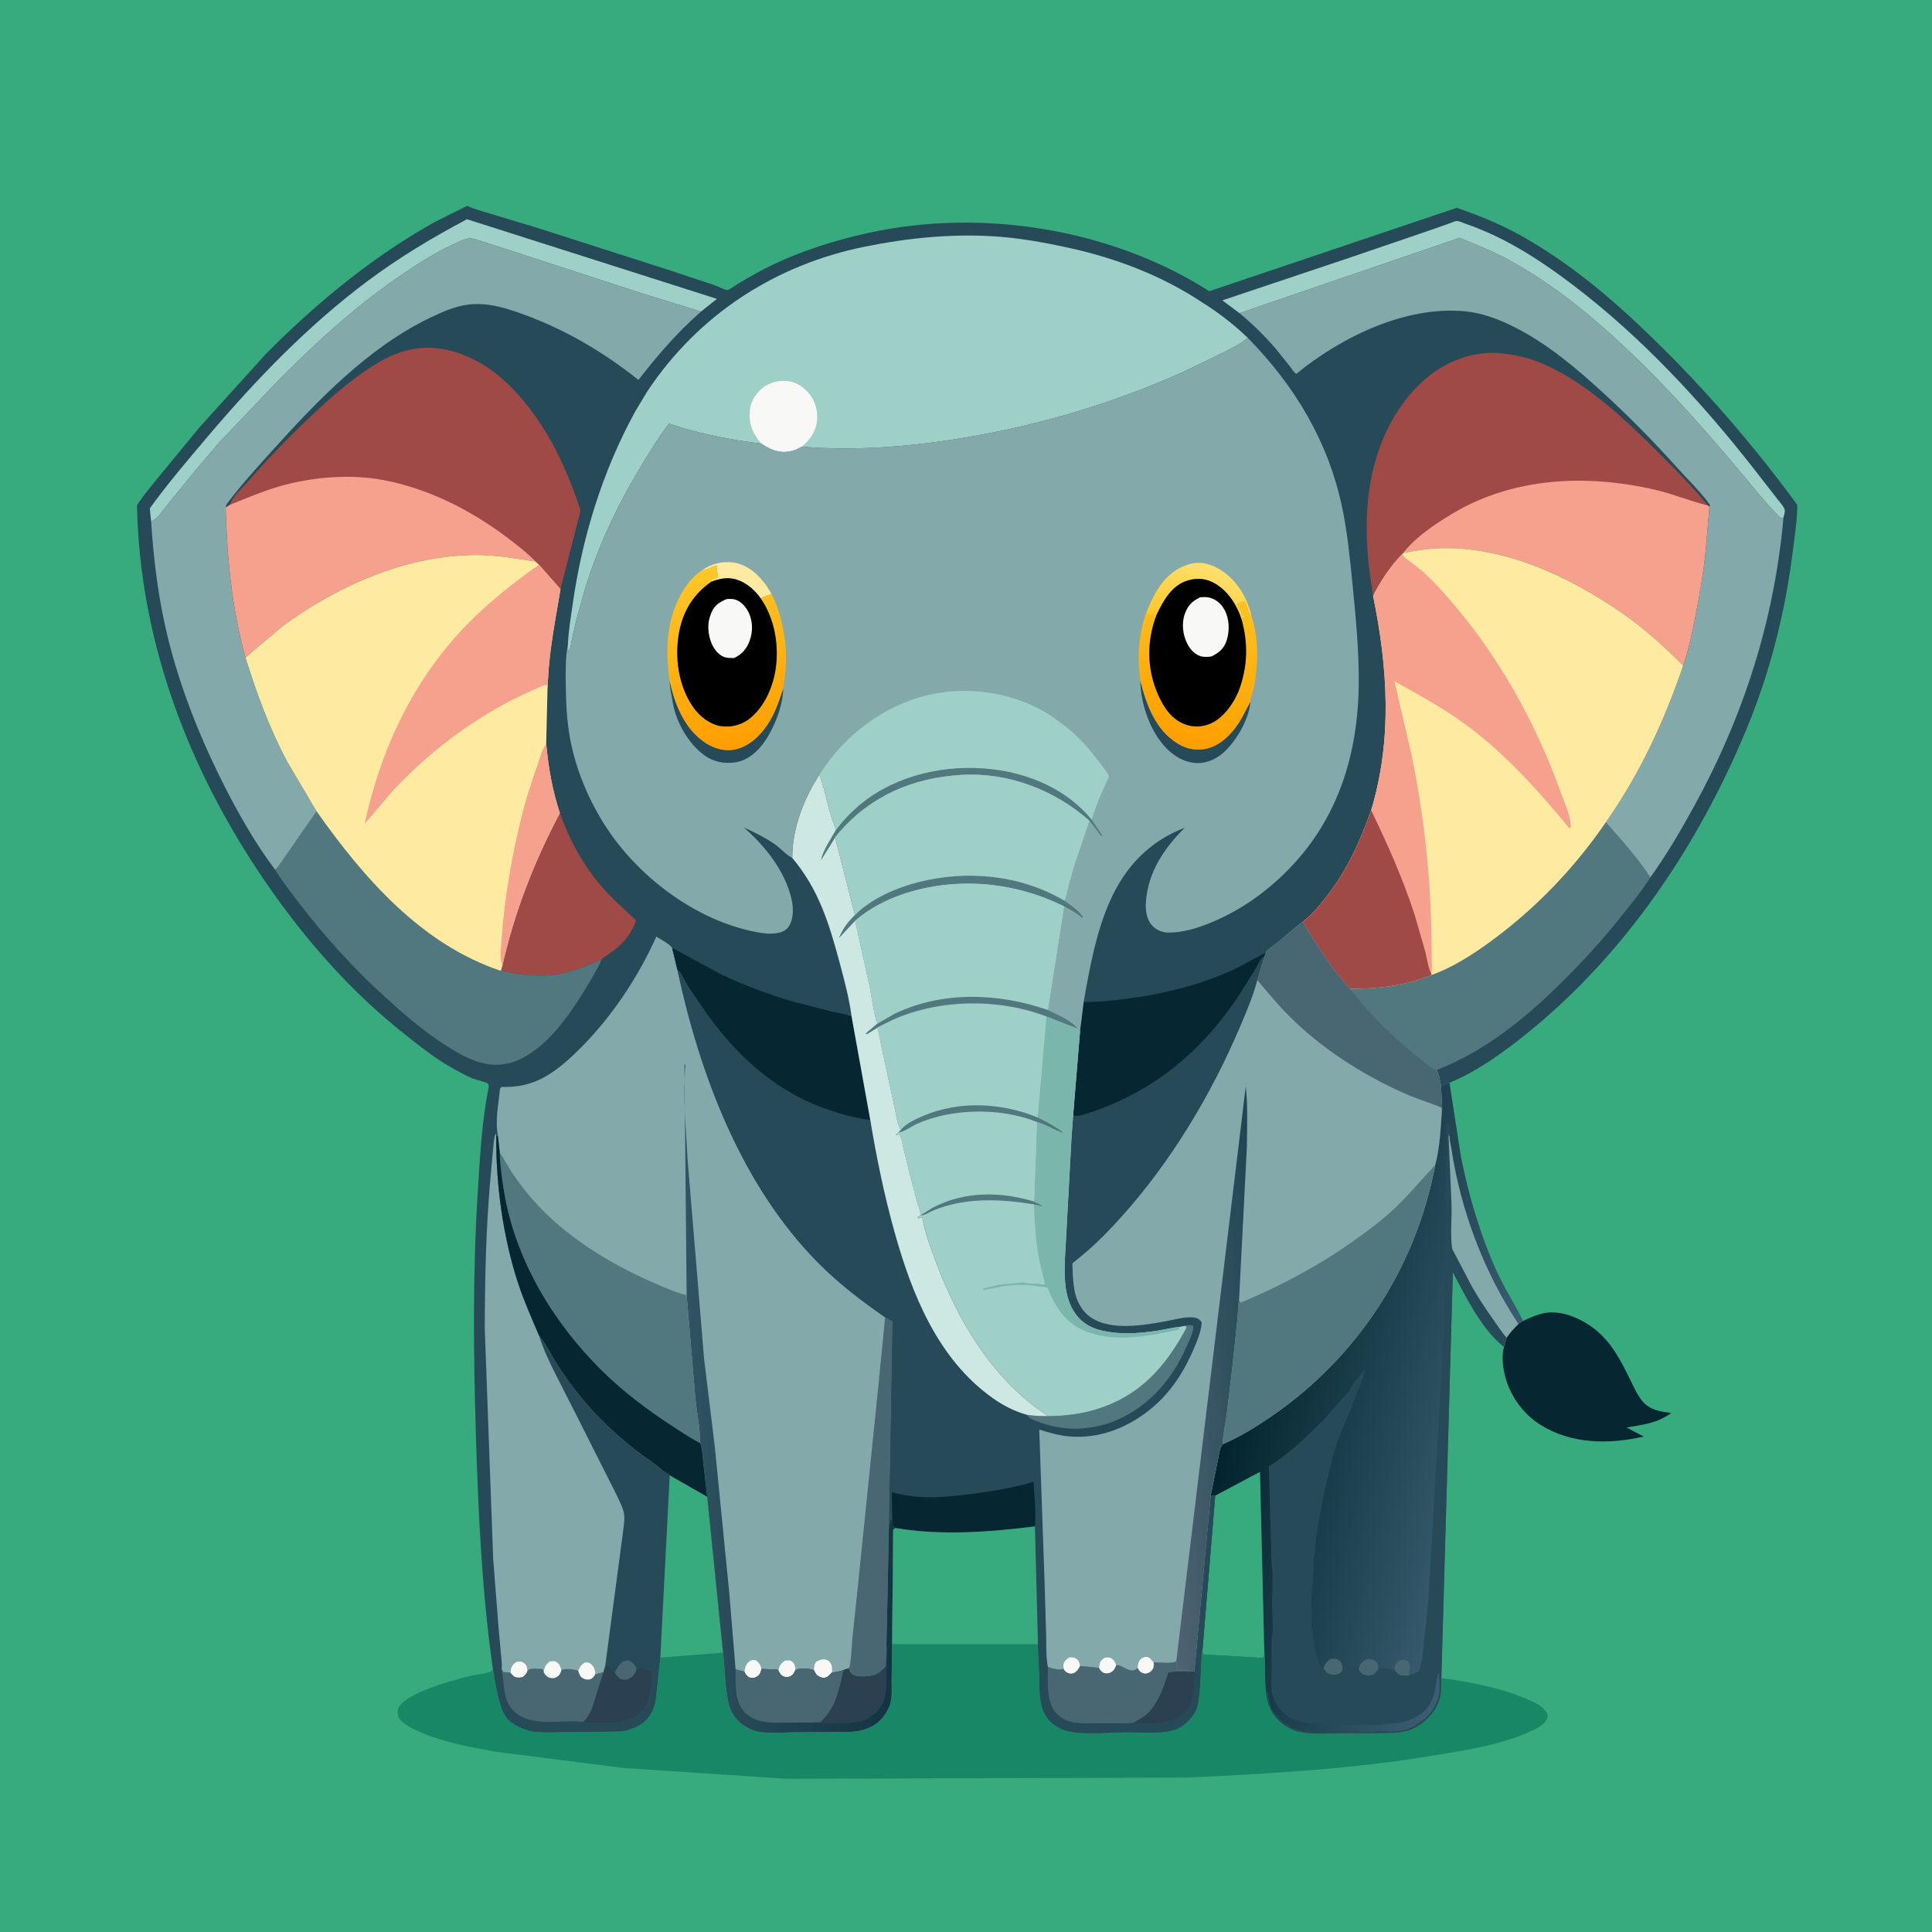 <svg version="1.1" xmlns="http://www.w3.org/2000/svg" style="display: block;" viewBox="0 0 2048 2048" width="1024" height="1024">
<defs>
	<linearGradient id="Gradient1" gradientUnits="userSpaceOnUse" x1="1313.48" y1="1457.34" x2="1590.59" y2="1524.27">
		<stop class="stop0" offset="0" stop-opacity="1" stop-color="rgb(2,36,45)"/>
		<stop class="stop1" offset="1" stop-opacity="1" stop-color="rgb(59,95,114)"/>
	</linearGradient>
	<linearGradient id="Gradient2" gradientUnits="userSpaceOnUse" x1="955.827" y1="1514.19" x2="709.074" y2="1502.95">
		<stop class="stop0" offset="0" stop-opacity="1" stop-color="rgb(17,53,66)"/>
		<stop class="stop1" offset="1" stop-opacity="1" stop-color="rgb(49,85,99)"/>
	</linearGradient>
	<linearGradient id="Gradient3" gradientUnits="userSpaceOnUse" x1="1359.96" y1="1467.1" x2="1206.39" y2="1489.31">
		<stop class="stop0" offset="0" stop-opacity="1" stop-color="rgb(33,71,84)"/>
		<stop class="stop1" offset="1" stop-opacity="1" stop-color="rgb(79,99,114)"/>
	</linearGradient>
	<linearGradient id="Gradient4" gradientUnits="userSpaceOnUse" x1="1261.22" y1="662.339" x2="1280.64" y2="599.431">
		<stop class="stop0" offset="0" stop-opacity="1" stop-color="rgb(255,200,42)"/>
		<stop class="stop1" offset="1" stop-opacity="1" stop-color="rgb(255,224,110)"/>
	</linearGradient>
	<linearGradient id="Gradient5" gradientUnits="userSpaceOnUse" x1="1249.81" y1="789.035" x2="1283.15" y2="629.508">
		<stop class="stop0" offset="0" stop-opacity="1" stop-color="rgb(255,158,0)"/>
		<stop class="stop1" offset="1" stop-opacity="1" stop-color="rgb(255,195,30)"/>
	</linearGradient>
	<linearGradient id="Gradient6" gradientUnits="userSpaceOnUse" x1="787.421" y1="790.46" x2="752.577" y2="599.992">
		<stop class="stop0" offset="0" stop-opacity="1" stop-color="rgb(255,158,0)"/>
		<stop class="stop1" offset="1" stop-opacity="1" stop-color="rgb(255,200,40)"/>
	</linearGradient>
</defs>
<path transform="translate(0,0)" fill="rgb(55,171,126)" d="M -0 -0 L 2048 0 L 2048 2048 L -0 2048 L -0 -0 z"/>
<path transform="translate(0,0)" fill="rgb(6,39,50)" d="M 1614.58 1400.23 C 1620.65 1397.43 1626.52 1394.65 1633 1392.93 L 1634.69 1392.47 C 1650.24 1388.47 1667.58 1394.35 1680.95 1402.33 C 1706.37 1417.49 1717.57 1441.02 1730.02 1466.51 C 1733.91 1474.48 1738.59 1484.61 1745.91 1489.95 C 1753.51 1495.5 1762.59 1496.66 1771.66 1497.82 C 1756.41 1508.73 1742.09 1510.23 1724.16 1513.17 L 1742.48 1522.8 C 1705.81 1531.2 1665.93 1531.02 1633.11 1510.51 C 1614.16 1498.67 1599.75 1478.41 1594.9 1456.56 C 1592.9 1447.52 1591.83 1436.73 1594.3 1427.71 C 1595.51 1424.47 1596.35 1421.32 1597.11 1417.94 C 1600.61 1412.44 1605.04 1407.97 1609.63 1403.39 L 1614.58 1400.23 z"/>
<path transform="translate(0,0)" fill="rgb(24,135,101)" d="M 945.68 1743.04 L 1100.28 1743.02 L 1101.85 1774.64 C 1102.23 1792.48 1100.25 1814.43 1115.75 1826.94 C 1121.13 1831.28 1127.44 1834.19 1134.23 1835.49 C 1152.78 1839.03 1174.71 1836.33 1193.61 1836.18 C 1207.55 1836.06 1222.69 1837.41 1236.5 1835.66 C 1238.53 1835.4 1240.3 1834.93 1242.25 1834.38 L 1243.52 1834.06 C 1253.66 1831.33 1262.39 1823.02 1267.27 1813.95 C 1273.89 1801.63 1272.16 1753 1274.55 1750.28 L 1275.5 1753.75 L 1338.74 1757.5 C 1340.65 1755.05 1340.06 1751.94 1340.17 1748.88 C 1341.75 1764.5 1340.07 1780.26 1342.3 1795.83 C 1343.21 1802.36 1345.04 1808.8 1348.34 1814.54 C 1353.81 1824.07 1364.5 1832.37 1375.29 1835.11 L 1376.67 1835.43 C 1391.3 1839.08 1409.19 1837.24 1424.34 1837.22 L 1461.25 1837.1 C 1473 1837.04 1485.44 1837.63 1496.5 1833 C 1508.77 1827.87 1519.86 1816.99 1524.79 1804.64 L 1525.34 1803.21 C 1528.2 1795.94 1527.7 1786.52 1527.9 1778.78 C 1561.08 1783.2 1596.78 1790.24 1627 1804.95 C 1631.54 1807.16 1635.69 1810.13 1638.74 1814.24 C 1640.34 1816.39 1641.08 1819.44 1640.02 1822 C 1638.12 1826.63 1632.11 1830.48 1627.82 1832.65 C 1595.84 1848.87 1556.76 1854.75 1521.63 1860.62 C 1434.23 1875.21 1345.78 1880.41 1257.35 1884.32 L 833.5 1885.59 L 660.5 1874.09 L 526.5 1857.05 C 498.896 1852.24 470.185 1846.95 444.375 1835.64 C 437.357 1832.56 428.906 1828.5 423.925 1822.5 C 421.622 1819.73 420.949 1814.63 422.126 1811.21 C 427.792 1794.73 484.513 1779.89 500.131 1776.16 C 505.773 1774.81 517.697 1774.1 521.865 1770.96 L 522.59 1770.24 C 523.768 1773.7 523.903 1778.11 524.591 1781.78 C 526.355 1791.18 528.29 1800.8 531.356 1809.87 C 534.619 1819.52 539.049 1825.38 548.419 1829.82 L 549.644 1830.38 C 554.867 1832.89 560.316 1835.1 566.116 1835.76 C 578.77 1837.19 592.868 1836.1 605.689 1836.06 L 645.402 1835.72 C 652.187 1835.55 660.247 1835.95 666.71 1833.76 L 668 1833.29 C 672.421 1831.74 676.563 1829.87 680.447 1827.21 C 688.886 1821.43 693.534 1811.98 695.163 1802.08 L 699.971 1757.23 L 766.443 1751.88 C 768.419 1769.85 768.349 1788.7 772.475 1806.34 C 774.664 1815.69 780.975 1824.71 789.329 1829.61 L 790.658 1830.36 L 793.808 1832.15 C 797.895 1834.34 802.032 1835.62 806.633 1836.18 C 818.703 1837.65 831.981 1836.34 844.197 1836.29 L 884.97 1836.07 C 894.854 1835.99 906.052 1836.59 915.557 1833.57 L 917 1833.08 C 923.049 1831.07 927.91 1828.53 932.533 1824.05 C 937.744 1819.01 942.145 1812.06 943.963 1805 C 945.804 1797.86 945.113 1789.59 945.159 1782.2 L 945.68 1743.04 z"/>
<path transform="translate(0,0)" fill="url(#Gradient1)" d="M 1527.58 1151.67 C 1530.5 1150.09 1533.26 1148.55 1536.53 1147.81 L 1548.57 1225.5 C 1556.65 1266.56 1568.93 1308.41 1586.13 1346.6 C 1594.52 1365.25 1605.54 1382.02 1614.58 1400.23 L 1609.63 1403.39 C 1605.04 1407.97 1600.61 1412.44 1597.11 1417.94 C 1596.35 1421.32 1595.51 1424.47 1594.3 1427.71 L 1592.96 1426.63 C 1569.88 1407.77 1553.94 1374.47 1540.06 1348.53 L 1527.9 1778.78 C 1527.7 1786.52 1528.2 1795.94 1525.34 1803.21 L 1524.79 1804.64 C 1519.86 1816.99 1508.77 1827.87 1496.5 1833 C 1485.44 1837.63 1473 1837.04 1461.25 1837.1 L 1424.34 1837.22 C 1409.19 1837.24 1391.3 1839.08 1376.67 1835.43 L 1375.29 1835.11 C 1364.5 1832.37 1353.81 1824.07 1348.34 1814.54 C 1345.04 1808.8 1343.21 1802.36 1342.3 1795.83 C 1340.07 1780.26 1341.75 1764.5 1340.17 1748.88 C 1340.06 1751.94 1340.65 1755.05 1338.74 1757.5 L 1275.5 1753.75 L 1274.55 1750.28 L 1288.13 1585.5 C 1286.45 1585.52 1285.02 1585.32 1283.37 1585.06 L 1291.38 1545.48 C 1292.49 1540.59 1292.79 1534.56 1296.17 1530.87 C 1314.01 1523.19 1330.85 1512.86 1346.87 1501.91 C 1438.6 1439.21 1500.86 1344.18 1521.39 1234.97 C 1526.29 1216.7 1527.14 1196.63 1528.4 1177.8 C 1529 1176.68 1528.66 1174.19 1528.65 1172.87 L 1527.58 1151.67 z"/>
<path transform="translate(0,0)" fill="rgb(73,103,115)" d="M 1478.01 1769.99 C 1478.78 1766.15 1479.3 1762.42 1483.2 1760.5 C 1486.47 1758.88 1489.05 1759.4 1492.13 1760.84 C 1493.79 1762.44 1494.48 1764.13 1494.66 1766.41 C 1494.9 1769.58 1493.8 1773.18 1493.08 1776.25 L 1485.5 1776.01 C 1482.19 1775.57 1479.97 1772.41 1478.01 1769.99 z"/>
<path transform="translate(0,0)" fill="rgb(73,103,115)" d="M 1402.88 1768.15 C 1404.49 1764.06 1406.21 1761.91 1409.5 1759.03 C 1412.74 1758.17 1415.46 1757.62 1418.51 1759.49 C 1421.31 1761.21 1422.55 1763.28 1423.01 1766.5 L 1423.1 1770.92 C 1422.32 1771.89 1421.56 1772.91 1420.5 1773.6 C 1417.74 1775.4 1414.66 1775.88 1411.5 1775.22 C 1406.88 1774.24 1405.16 1771.94 1402.88 1768.15 z"/>
<path transform="translate(0,0)" fill="rgb(73,103,115)" d="M 1440.16 1770.34 L 1440.42 1769.37 L 1440.82 1767.96 L 1441.22 1766.36 C 1442 1763.72 1445.65 1760.06 1448.21 1759.18 C 1451.38 1758.09 1455.53 1758.85 1458.07 1760.92 C 1460.44 1762.86 1460.84 1766.15 1461.12 1768.96 C 1459.44 1771.87 1457.93 1774.64 1454.42 1775.64 C 1451.18 1776.57 1446.21 1776.09 1443.5 1774.05 L 1440.16 1770.34 z"/>
<path transform="translate(0,0)" fill="rgb(55,171,126)" d="M 1288.13 1585.5 L 1335.69 1560.18 L 1340.17 1748.88 C 1340.06 1751.94 1340.65 1755.05 1338.74 1757.5 L 1275.5 1753.75 L 1274.55 1750.28 L 1288.13 1585.5 z"/>
<path transform="translate(0,0)" fill="rgb(38,74,88)" d="M 1493.08 1776.25 L 1494.79 1775.69 C 1498.6 1774.51 1501.21 1773.93 1504.18 1771.14 C 1507.66 1762.43 1508.4 1750.7 1509.45 1741.31 L 1514.18 1696.6 L 1531.85 1386.29 L 1532.02 1272.03 L 1532.19 1245.61 C 1532.57 1238.84 1533.93 1232.82 1533.26 1225.99 L 1533.11 1224.5 L 1534.5 1226 L 1534.5 1216.49 C 1534.18 1212.97 1533.59 1209.59 1533.76 1206 L 1534 1203.5 C 1533.29 1199.01 1533.01 1195.19 1533 1190.5 L 1534 1189.76 L 1536.73 1191.77 L 1537 1196.5 C 1537.83 1200.25 1537.24 1203.94 1538 1207.5 C 1538.73 1210.91 1539 1212.43 1538.59 1215.96 L 1538.44 1217.19 C 1548.36 1282.74 1572.89 1348.2 1609.63 1403.39 C 1605.04 1407.97 1600.61 1412.44 1597.11 1417.94 C 1596.35 1421.32 1595.51 1424.47 1594.3 1427.71 L 1592.96 1426.63 C 1569.88 1407.77 1553.94 1374.47 1540.06 1348.53 L 1527.9 1778.78 C 1527.7 1786.52 1528.2 1795.94 1525.34 1803.21 L 1524.79 1804.64 C 1519.86 1816.99 1508.77 1827.87 1496.5 1833 C 1485.44 1837.63 1473 1837.04 1461.25 1837.1 L 1424.34 1837.22 C 1409.19 1837.24 1391.3 1839.08 1376.67 1835.43 L 1375.29 1835.11 C 1364.5 1832.37 1353.81 1824.07 1348.34 1814.54 C 1345.04 1808.8 1343.21 1802.36 1342.3 1795.83 L 1342.56 1793.51 C 1342.95 1793.61 1343.51 1793.48 1343.74 1793.81 C 1344.13 1794.38 1344.5 1798.4 1344.66 1799.34 C 1345.78 1805.86 1348.05 1813.59 1353.08 1818.26 L 1359.66 1825 L 1361 1825.76 C 1362.09 1826.49 1362.67 1827.22 1363.93 1827.79 L 1366.5 1828.98 C 1368.02 1830.08 1367.96 1830.9 1370 1831.58 L 1376 1833.5 L 1378 1834 C 1381.75 1835.47 1384.31 1834.34 1388 1835 C 1396.82 1836.58 1406.02 1836.07 1415.12 1836.07 L 1456 1836 C 1458.27 1834.49 1460.2 1835.01 1462.88 1835.02 C 1469.36 1835.04 1477.63 1836.04 1483.91 1834.78 L 1487.5 1834 C 1489.08 1833.7 1490.53 1833.44 1492 1832.76 C 1494.85 1831.42 1497.9 1830.83 1500.5 1829 L 1502.51 1827.5 C 1504.27 1826.35 1506.02 1824.78 1507.75 1823.75 C 1510.79 1821.94 1512.71 1820.07 1515 1817.28 L 1516 1816 L 1518.25 1813.25 L 1519 1811.5 C 1522.44 1806.34 1523.47 1803.4 1525 1797.5 C 1525.87 1794.14 1525.78 1797.25 1525.78 1794.36 L 1525.76 1793 C 1526.27 1786.24 1525.93 1779.75 1525.27 1773.01 C 1522.34 1779.05 1522.6 1783.84 1521.5 1790.23 C 1520.5 1796.07 1517.64 1803.22 1514.47 1808.2 C 1508.71 1817.28 1496.17 1823.61 1485.78 1825.67 L 1484 1826 C 1479.9 1826.91 1475.79 1826.33 1471.85 1827.22 C 1462.61 1829.31 1450.73 1828.07 1441.09 1828.08 C 1428.29 1828.09 1411.65 1829.93 1399.5 1827 C 1396.03 1826.16 1391.91 1827.49 1388.22 1826.64 C 1385.03 1825.91 1381.77 1825.71 1378.51 1824.99 C 1373.56 1823.91 1367.45 1821.59 1363.56 1818.23 L 1362.1 1816.9 C 1359.64 1814.93 1358.05 1813.36 1356 1811 C 1352.14 1806.55 1350.81 1801.88 1349 1796.5 C 1347.03 1790.65 1347.9 1783.53 1347.89 1777.31 L 1347.9 1748.59 C 1347.92 1742.51 1347.42 1736.31 1349.04 1730.41 C 1349.52 1720.02 1348.43 1710.33 1348.38 1699.95 C 1348.31 1686.58 1349.87 1671.12 1347.85 1658.01 L 1345.09 1554.38 C 1362.73 1543.53 1379.05 1528.83 1393.71 1514.26 C 1399.46 1508.55 1405.73 1502.95 1410.5 1496.49 C 1413.38 1492.59 1417.39 1490.19 1419.99 1485.99 C 1421.63 1483.36 1424.31 1481.89 1425.99 1478.99 C 1427.42 1476.55 1430.48 1476.11 1430.5 1473 C 1431.97 1470.55 1433.59 1468.55 1435.25 1466.25 L 1436.12 1464.84 C 1437.29 1463.01 1438.85 1461.82 1440.02 1459.98 C 1441.2 1458.12 1442.58 1456.98 1444.11 1455.45 C 1445.36 1454.2 1444.93 1454.66 1445.75 1452.75 L 1446.99 1452.25 C 1447.14 1454.12 1447.28 1453.08 1446.31 1455.08 C 1445.69 1456.38 1445.53 1456.89 1445.43 1458.35 C 1445.28 1460.42 1444.34 1461.2 1443.51 1463 L 1443.01 1465.01 C 1441.82 1469.49 1439.22 1473.52 1438.01 1478.01 C 1437.2 1480.97 1435.76 1483.27 1434.51 1486 L 1434.29 1486.92 C 1432.5 1494.04 1428.22 1501.55 1425.51 1508.5 L 1425.02 1510.03 C 1423.85 1513.5 1425.31 1509.45 1423.51 1513 L 1423.29 1513.91 C 1422.75 1516.02 1421.61 1517.85 1421.01 1520.01 C 1420.24 1522.8 1418.82 1525.22 1418.01 1528.01 L 1416.54 1532.44 L 1414.01 1540.01 L 1413.48 1541.64 L 1410.18 1555.22 L 1408.01 1564.01 C 1407.76 1565.41 1407.44 1566.61 1406.99 1567.97 C 1406.48 1569.54 1406.35 1570.9 1406.03 1572.5 L 1404.8 1577.8 C 1404.31 1580.26 1403.56 1582.51 1403.16 1585.01 L 1396.78 1619.74 C 1396.4 1622.06 1396.55 1620.9 1396.46 1623.17 C 1396.35 1626.13 1396.59 1623.07 1395.57 1626.5 C 1394.97 1628.5 1395.15 1631.26 1394.62 1633.5 L 1394.48 1637.07 C 1394.36 1641.83 1393.86 1648.98 1392.59 1653.5 C 1391.75 1656.47 1393.27 1660.49 1392.5 1663.51 C 1391.27 1668.3 1392.52 1672.98 1391.5 1677.51 C 1389.12 1688.04 1390.52 1701.25 1390.54 1712.26 C 1390.55 1716.31 1389.52 1724.84 1391.51 1728 C 1391.48 1732.33 1391.79 1735.42 1392.51 1739.5 L 1393.51 1745.5 C 1393.91 1747.52 1393.79 1748.49 1394.51 1750.5 L 1395.32 1754.5 C 1395.61 1756.01 1396.13 1757.07 1396.6 1758.5 L 1397.01 1760.04 C 1397.87 1763.13 1399.85 1765.79 1400.65 1768.84 L 1402.88 1768.15 C 1405.16 1771.94 1406.88 1774.24 1411.5 1775.22 C 1414.66 1775.88 1417.74 1775.4 1420.5 1773.6 C 1421.56 1772.91 1422.32 1771.89 1423.1 1770.92 L 1425 1766.75 L 1425.83 1768.5 L 1427 1770.17 C 1428.75 1768.97 1428.56 1769.36 1429.5 1767.13 C 1433.02 1767.23 1436.14 1767.58 1439.56 1768.4 L 1440.16 1770.34 L 1443.5 1774.05 C 1446.21 1776.09 1451.18 1776.57 1454.42 1775.64 C 1457.93 1774.64 1459.44 1771.87 1461.12 1768.96 C 1464.48 1767.63 1466.51 1768.13 1470 1768.7 L 1478.01 1769.99 C 1479.97 1772.41 1482.19 1775.57 1485.5 1776.01 L 1493.08 1776.25 z"/>
<path transform="translate(0,0)" fill="rgb(132,169,170)" d="M 1597.11 1417.94 C 1592.02 1412.52 1587.78 1405.69 1583.48 1399.6 C 1575.23 1387.88 1567.12 1375.94 1560.11 1363.42 L 1541.37 1327.66 C 1540.4 1325.93 1539.41 1324.53 1539.17 1322.5 C 1537.36 1307.65 1539.07 1291.19 1538.67 1276.13 L 1535.47 1203.06 L 1536.5 1204.48 C 1536.66 1208.91 1537.48 1212.89 1538.44 1217.19 C 1548.36 1282.74 1572.89 1348.2 1609.63 1403.39 C 1605.04 1407.97 1600.61 1412.44 1597.11 1417.94 z"/>
<path transform="translate(0,0)" fill="rgb(38,74,88)" d="M 518.137 1152.16 C 517.821 1151 518.013 1149.55 517.189 1148.68 C 515.829 1147.23 504.373 1144.55 501.519 1143.39 C 492.266 1139.61 483.72 1134.63 475.103 1129.62 C 461.473 1121.7 448.7 1111.85 436.304 1102.14 C 417.638 1087.51 399.78 1072.33 382.697 1055.87 C 340.758 1015.48 304.263 969.784 272.232 921.254 C 196.33 806.253 147.887 674.512 145.226 535.747 C 151.272 525.801 159.185 516.871 166.385 507.746 L 211.976 452.388 L 281.5 375.579 C 332.169 324.197 389.64 276.562 452.17 240.263 C 466.073 232.192 480.906 225.486 495.258 218.233 C 503.857 222.169 513.469 224.575 522.507 227.328 L 571.622 242.188 L 707.454 285.725 L 757.48 302.334 C 760.611 303.418 768.327 307.484 771.25 307.496 C 772.538 307.502 779.97 302.187 781.503 301.267 C 794.218 293.635 807.311 286.15 820.745 279.856 C 852.419 265.014 885.867 254.549 919.993 247.021 C 1040.54 220.428 1177.58 242.293 1281.96 308.677 L 1544.4 220.256 C 1567.45 228.434 1589.55 237.153 1611 249.053 C 1668.92 281.187 1718.61 325.048 1765.22 371.635 C 1815.89 422.275 1862.83 477.339 1905.17 535.15 C 1905.29 550.299 1902.61 566.611 1900.77 581.711 C 1892.68 648.076 1876.81 711.554 1851.16 773.362 C 1800.43 895.579 1723.54 1010.47 1620.1 1094.27 C 1594.81 1114.76 1566.75 1135.29 1536.53 1147.81 C 1533.26 1148.55 1530.5 1150.09 1527.58 1151.67 L 1528.65 1172.87 C 1528.66 1174.19 1529 1176.68 1528.4 1177.8 C 1527.14 1196.63 1526.29 1216.7 1521.39 1234.97 C 1500.86 1344.18 1438.6 1439.21 1346.87 1501.91 C 1330.85 1512.86 1314.01 1523.19 1296.17 1530.87 C 1292.79 1534.56 1292.49 1540.59 1291.38 1545.48 L 1283.37 1585.06 C 1285.02 1585.32 1286.45 1585.52 1288.13 1585.5 L 1274.55 1750.28 C 1272.16 1753 1273.89 1801.63 1267.27 1813.95 C 1262.39 1823.02 1253.66 1831.33 1243.52 1834.06 L 1242.25 1834.38 C 1240.3 1834.93 1238.53 1835.4 1236.5 1835.66 C 1222.69 1837.41 1207.55 1836.06 1193.61 1836.18 C 1174.71 1836.33 1152.78 1839.03 1134.23 1835.49 C 1127.44 1834.19 1121.13 1831.28 1115.75 1826.94 C 1100.25 1814.43 1102.23 1792.48 1101.85 1774.64 L 1100.28 1743.02 L 945.68 1743.04 L 945.159 1782.2 C 945.113 1789.59 945.804 1797.86 943.963 1805 C 942.145 1812.06 937.744 1819.01 932.533 1824.05 C 927.91 1828.53 923.049 1831.07 917 1833.08 L 915.557 1833.57 C 906.052 1836.59 894.854 1835.99 884.97 1836.07 L 844.197 1836.29 C 831.981 1836.34 818.703 1837.65 806.633 1836.18 C 802.032 1835.62 797.895 1834.34 793.808 1832.15 L 790.658 1830.36 L 789.329 1829.61 C 780.975 1824.71 774.664 1815.69 772.475 1806.34 C 768.349 1788.7 768.419 1769.85 766.443 1751.88 L 699.971 1757.23 L 695.163 1802.08 C 693.534 1811.98 688.886 1821.43 680.447 1827.21 C 676.563 1829.87 672.421 1831.74 668 1833.29 L 666.71 1833.76 C 660.247 1835.95 652.187 1835.55 645.402 1835.72 L 605.689 1836.06 C 592.868 1836.1 578.77 1837.19 566.116 1835.76 C 560.316 1835.1 554.867 1832.89 549.644 1830.38 L 548.419 1829.82 C 539.049 1825.38 534.619 1819.52 531.356 1809.87 C 528.29 1800.8 526.355 1791.18 524.591 1781.78 C 523.903 1778.11 523.768 1773.7 522.59 1770.24 C 510.96 1688.22 507.013 1604.97 504.486 1522.23 C 501.847 1435.84 501 1349.56 506.471 1263.25 C 508.8 1226.52 510.704 1188.26 518.137 1152.16 z"/>
<path transform="translate(0,0)" fill="rgb(73,103,115)" d="M 651.733 1772.77 C 653.436 1769.63 655.118 1766.39 657.608 1763.79 C 660.394 1760.88 662.542 1760.12 666.5 1760.07 C 671.062 1762.25 672.633 1764.58 674.99 1768.97 C 673.944 1773.03 671.677 1777.21 667.75 1779.23 C 663.68 1781.32 661.468 1781.05 657.309 1779.68 C 655.017 1777.52 652.911 1775.78 651.733 1772.77 z"/>
<path transform="translate(0,0)" fill="rgb(43,64,81)" d="M 641.537 1766.14 C 646.107 1767.27 648.938 1768.88 651.733 1772.77 C 652.911 1775.78 655.017 1777.52 657.309 1779.68 C 661.468 1781.05 663.68 1781.32 667.75 1779.23 C 671.677 1777.21 673.944 1773.03 674.99 1768.97 C 679.054 1768.14 686.661 1771.05 690.963 1772.01 C 690.685 1785.69 689.779 1804.52 679.309 1814.7 C 675.47 1818.44 671.029 1820.9 666 1822.65 L 664.562 1823.16 L 657.149 1825 C 648.8 1826.86 638.126 1826.03 629.484 1826 C 625.993 1825.98 621.45 1826.48 618.217 1825.19 C 626.645 1817.42 628.914 1806.82 632.103 1796.26 L 639.576 1772.55 L 641.537 1766.14 z"/>
<path transform="translate(0,0)" fill="rgb(73,103,115)" d="M 559.148 1770.94 C 562.441 1767.78 569.889 1769.2 574.5 1769.22 C 576.227 1770.81 575.935 1770.74 576.418 1772.86 C 578.094 1775.67 579.735 1777.5 582.975 1778.48 C 585.269 1779.18 587.907 1779.01 589.985 1777.75 C 593.586 1775.56 593.943 1773.81 595.148 1770.02 C 600.593 1768.83 607.77 1769.13 613.006 1771.17 C 613.956 1774.38 614.885 1777.31 618 1779.05 C 620.386 1780.37 622.822 1780.77 625.5 1780.06 C 628.267 1779.32 629.504 1777.07 630.968 1774.86 L 639.576 1772.55 L 632.103 1796.26 C 628.914 1806.82 626.645 1817.42 618.217 1825.19 C 596.479 1822.81 568.221 1830.46 549.242 1817.48 C 531.969 1805.66 535.543 1788.4 531.961 1770.46 L 531.752 1769.46 L 533.672 1772.5 L 541.154 1773.04 C 542.354 1774.75 543.965 1776.05 545.5 1777.46 C 548.673 1778.52 550.585 1778.3 553.849 1777.7 C 556.853 1775.63 557.806 1774.32 559.148 1770.94 z"/>
<path transform="translate(0,0)" fill="rgb(55,171,126)" d="M 709.941 1563.86 L 749.661 1586.61 L 766.443 1751.88 L 699.971 1757.23 L 709.941 1563.86 z"/>
<path transform="translate(0,0)" fill="rgb(159,208,199)" d="M 1313.87 331.93 L 1295.74 318.39 L 1432 272.727 L 1517.49 243.534 L 1536.86 236.674 C 1538.84 235.968 1542.69 234.11 1544.76 234.285 C 1547.29 234.499 1551.05 236.353 1553.62 237.224 C 1562.85 240.358 1571.87 244.045 1580.73 248.102 C 1612.36 262.59 1640.61 281.756 1668.22 302.747 C 1740.55 357.729 1804.66 427.028 1860.4 498.565 L 1884.09 529 C 1886.25 531.854 1890.81 536.759 1891.83 540.178 C 1892.53 542.508 1890.91 546.661 1890.5 549.099 C 1889.5 548.987 1888.4 549.217 1887.5 548.763 C 1885.8 547.901 1882.92 544.311 1881.49 542.852 C 1871.43 532.617 1862.13 521.034 1852.95 510 C 1811.29 459.917 1768.94 411.448 1721.27 366.93 C 1683.23 331.408 1644.29 300.109 1598.5 275.006 C 1582.02 265.973 1564.54 259.574 1547.39 252.06 L 1313.87 331.93 z"/>
<path transform="translate(0,0)" fill="rgb(159,208,199)" d="M 160.188 552.805 L 158.785 538.907 C 177.602 512.815 198.937 487.842 219.733 463.273 C 270.749 403.002 326.434 345.124 389.85 297.78 C 423.218 272.869 458.28 251.866 495.014 232.4 L 759.961 316.823 L 743.061 330.311 L 674.677 309.074 L 539.572 265.071 L 508.98 255.238 C 506.049 254.398 500.859 252.44 497.903 252.626 C 492.271 252.983 483.684 257.513 478.591 259.887 C 458.345 269.327 439.236 281.964 420.898 294.639 C 374.431 326.757 333.842 364.073 294.193 404.109 L 232.266 469.142 L 206.318 499.592 L 176.451 536.294 C 172.752 540.872 165.783 551.313 160.188 552.805 z"/>
<path transform="translate(0,0)" fill="rgb(159,74,70)" d="M 593.466 861.909 C 603.677 890.249 617.437 915.948 637.082 938.948 C 647.174 950.765 658.275 960.734 669.607 971.257 C 674.723 976.007 675.141 974.933 672.093 981.443 C 665.713 995.068 657.333 1002.69 645.392 1011.4 C 643.188 1013.01 639.245 1015.09 637.695 1017.07 C 626.265 1022.15 615.183 1027.08 603 1030.17 L 601.17 1030.65 C 577.386 1036.69 554.561 1033.95 530.944 1029.18 L 532.22 1025.13 C 545.107 967.391 565.911 914.169 593.466 861.909 z"/>
<path transform="translate(0,0)" fill="rgb(80,120,126)" d="M 1702.3 871.623 C 1718.88 890.618 1735.62 908.863 1749.39 930.104 C 1741.03 943.851 1730.04 956.849 1720.09 969.5 C 1700.13 994.89 1678.19 1018.84 1655.23 1041.54 C 1616.52 1079.83 1574.27 1114.17 1523.06 1134.25 C 1518.12 1133.28 1511.29 1126.86 1507.22 1123.67 C 1479.14 1101.69 1452.92 1076.32 1431.07 1048.08 C 1460.66 1048.28 1489.7 1044.89 1517.34 1033.61 C 1539.3 1025.97 1560.72 1012.14 1579.46 998.5 C 1627.35 963.648 1668.83 920.523 1702.3 871.623 z"/>
<path transform="translate(0,0)" fill="rgb(80,120,126)" d="M 291.756 922.088 C 296.837 916.795 300.881 909.748 305.179 903.782 L 335.56 860.023 C 385.246 930.478 446.661 1001.14 530.944 1029.18 C 554.561 1033.95 577.386 1036.69 601.17 1030.65 L 603 1030.17 C 615.183 1027.08 626.265 1022.15 637.695 1017.07 C 633.645 1026.98 627.497 1036.84 621.958 1046 C 607.201 1070.42 587.668 1099.55 563.656 1115.62 C 559.211 1118.6 555.131 1121.14 550.258 1123.34 C 538.335 1128.74 525.024 1130.18 512.25 1127.14 C 495.617 1123.18 479.923 1113.21 465.879 1103.75 C 445.871 1090.28 428.075 1074.92 410.234 1058.75 C 379.932 1031.29 352.439 1001.95 327.016 969.938 C 314.723 954.459 302.248 938.852 291.756 922.088 z"/>
<path transform="translate(0,0)" fill="rgb(132,169,170)" d="M 531.752 1769.46 C 532.406 1764.54 531.502 1759.1 531.087 1754.15 L 528.505 1725.45 L 522.804 1652.87 L 513.887 1409.1 C 513.943 1356.15 515.139 1303.04 519.771 1250.26 L 522.59 1219.25 C 523.193 1213.44 523.399 1207.11 525.291 1201.58 L 526.064 1203.16 C 525.566 1255.13 533.086 1311.27 549.399 1360.73 C 555.663 1379.72 563.741 1397.73 571.578 1416.09 C 574.93 1427.64 580.284 1438.81 585.386 1449.7 L 611.116 1500.4 L 652.451 1582.33 C 655.452 1588.99 660.032 1597.01 661.405 1604.12 C 662.693 1610.8 660.674 1619.7 660.079 1626.59 L 641.537 1766.14 L 639.576 1772.55 L 630.968 1774.86 C 629.504 1777.07 628.267 1779.32 625.5 1780.06 C 622.822 1780.77 620.386 1780.37 618 1779.05 C 614.885 1777.31 613.956 1774.38 613.006 1771.17 C 607.77 1769.13 600.593 1768.83 595.148 1770.02 C 593.943 1773.81 593.586 1775.56 589.985 1777.75 C 587.907 1779.01 585.269 1779.18 582.975 1778.48 C 579.735 1777.5 578.094 1775.67 576.418 1772.86 C 575.935 1770.74 576.227 1770.81 574.5 1769.22 C 569.889 1769.2 562.441 1767.78 559.148 1770.94 C 557.806 1774.32 556.853 1775.63 553.849 1777.7 C 550.585 1778.3 548.673 1778.52 545.5 1777.46 C 543.965 1776.05 542.354 1774.75 541.154 1773.04 L 533.672 1772.5 L 531.752 1769.46 z"/>
<path transform="translate(0,0)" fill="rgb(248,248,247)" d="M 541.154 1773.04 C 541.344 1771.24 541.51 1769.18 542.198 1767.5 C 543.161 1765.14 545.883 1762.14 548.377 1761.5 C 550.94 1760.84 553.371 1761.42 555.5 1762.96 C 558.552 1765.16 558.662 1767.55 559.148 1770.94 C 557.806 1774.32 556.853 1775.63 553.849 1777.7 C 550.585 1778.3 548.673 1778.52 545.5 1777.46 C 543.965 1776.05 542.354 1774.75 541.154 1773.04 z"/>
<path transform="translate(0,0)" fill="rgb(248,248,247)" d="M 613.006 1771.17 C 614.578 1767.31 615.679 1765.35 618.971 1762.75 C 621.681 1761.94 622.828 1762.16 625.5 1763.02 C 628.848 1765.98 630.588 1768.66 630.894 1773.21 L 630.968 1774.86 C 629.504 1777.07 628.267 1779.32 625.5 1780.06 C 622.822 1780.77 620.386 1780.37 618 1779.05 C 614.885 1777.31 613.956 1774.38 613.006 1771.17 z"/>
<path transform="translate(0,0)" fill="rgb(248,248,247)" d="M 576.418 1772.86 C 577.19 1766.95 578.088 1765.23 582.5 1761.32 C 584.459 1761.01 586.683 1760.52 588.605 1761.21 C 592.711 1762.69 593.781 1766.3 595.148 1770.02 C 593.943 1773.81 593.586 1775.56 589.985 1777.75 C 587.907 1779.01 585.269 1779.18 582.975 1778.48 C 579.735 1777.5 578.094 1775.67 576.418 1772.86 z"/>
<path transform="translate(0,0)" fill="rgb(132,169,170)" d="M 160.188 552.805 C 165.783 551.313 172.752 540.872 176.451 536.294 L 206.318 499.592 L 232.266 469.142 L 294.193 404.109 C 333.842 364.073 374.431 326.757 420.898 294.639 C 439.236 281.964 458.345 269.327 478.591 259.887 C 483.684 257.513 492.271 252.983 497.903 252.626 C 500.859 252.44 506.049 254.398 508.98 255.238 L 539.572 265.071 L 674.677 309.074 L 743.061 330.311 C 717.813 352.468 697.355 376.33 676.78 402.721 C 639.853 373.426 600.789 350.218 556.438 333.838 C 537.296 326.768 517.08 320.295 496.437 322.866 C 482.339 324.622 468.336 330.82 455.673 336.935 C 390.083 368.615 336.312 424.743 288.22 478.083 C 272.713 495.282 256.445 513.121 242.456 531.567 C 240.665 533.928 239.619 535.079 239.219 538.058 C 240.802 592.606 245.699 644.295 260.244 697.058 C 272.389 735.596 285.704 772.517 304.94 808.172 L 335.56 860.023 L 305.179 903.782 C 300.881 909.748 296.837 916.795 291.756 922.088 C 269.896 893.13 251.357 860.221 235.19 827.808 C 208.795 774.894 187.1 718.92 174.5 661.018 C 166.8 625.635 162.544 588.935 160.188 552.805 z"/>
<path transform="translate(0,0)" fill="rgb(132,169,170)" d="M 1313.87 331.93 L 1547.39 252.06 C 1564.54 259.574 1582.02 265.973 1598.5 275.006 C 1644.29 300.109 1683.23 331.408 1721.27 366.93 C 1768.94 411.448 1811.29 459.917 1852.95 510 C 1862.13 521.034 1871.43 532.617 1881.49 542.852 C 1882.92 544.311 1885.8 547.901 1887.5 548.763 C 1888.4 549.217 1889.5 548.987 1890.5 549.099 C 1880.83 657.494 1848.28 759.126 1795.97 854.392 C 1781.74 880.3 1766.7 906.123 1749.39 930.104 C 1735.62 908.863 1718.88 890.618 1702.3 871.623 C 1738.26 820.342 1764.17 764.637 1784.2 705.471 C 1790.21 688.321 1793.88 669.967 1797.38 652.16 C 1801.82 629.523 1805.69 607.041 1808.03 584.072 L 1811.98 537.277 L 1812.68 535.575 L 1809.5 530.974 C 1799.54 518.115 1787.26 506.227 1776.36 494.113 C 1751.65 466.677 1725.63 440.302 1698.35 415.418 C 1670.12 389.668 1641.1 365.109 1606.92 347.547 C 1590.45 339.086 1572.22 331.904 1553.67 330.061 C 1490.24 323.758 1421.88 357.207 1374.1 396.322 C 1371.22 394.286 1368.94 390.457 1366.77 387.632 L 1352.03 369.287 C 1340.37 355.793 1327.65 343.252 1313.87 331.93 z"/>
<path transform="translate(0,0)" fill="rgb(159,74,70)" d="M 1455.56 631.685 L 1455.52 631.373 L 1452 608.035 C 1443.65 544.112 1449.42 477.969 1489.14 425 C 1495.83 416.074 1504.31 407.259 1512.88 400.091 C 1533.83 382.583 1562.87 371.801 1590.38 374.414 C 1606.91 375.985 1622.58 379.736 1637.78 386.596 C 1683.93 407.43 1722.93 444.863 1758.39 480.177 C 1776.22 497.932 1794.45 516.429 1810.49 535.817 L 1811.98 537.277 L 1808.03 584.072 C 1805.69 607.041 1801.82 629.523 1797.38 652.16 C 1793.88 669.967 1790.21 688.321 1784.2 705.471 C 1763.31 684.641 1742.62 665.802 1718.23 649.01 C 1663.36 611.245 1595.5 579.369 1527.5 581.063 C 1513.8 581.404 1500.91 583.621 1487.51 586.128 L 1486.45 587.258 C 1474.32 599.593 1463.24 616.228 1455.56 631.685 z"/>
<path transform="translate(0,0)" fill="rgb(246,160,142)" d="M 1487.51 586.128 C 1500.36 569.426 1521.5 555.338 1539.54 544.534 C 1604.57 505.574 1682.26 502.445 1754.71 519.221 C 1773.4 523.549 1791.08 531.084 1809.62 535.611 L 1810.49 535.817 L 1811.98 537.277 L 1808.03 584.072 C 1805.69 607.041 1801.82 629.523 1797.38 652.16 C 1793.88 669.967 1790.21 688.321 1784.2 705.471 C 1763.31 684.641 1742.62 665.802 1718.23 649.01 C 1663.36 611.245 1595.5 579.369 1527.5 581.063 C 1513.8 581.404 1500.91 583.621 1487.51 586.128 z"/>
<path transform="translate(0,0)" fill="rgb(159,74,70)" d="M 243.765 535.074 C 246.076 526.828 257.401 516.607 263.186 510 C 285.488 484.53 309.021 460.277 333.795 437.211 C 355.232 417.253 377.925 397.462 403.5 382.954 C 425.332 370.57 448.158 365.427 473 370.739 C 517.465 380.247 549.55 413.612 573.606 450.279 C 592.196 478.616 604.75 509.058 615.421 541.06 L 594.15 624.588 L 571.396 598.672 L 567.664 595.225 C 547.169 592.038 526.311 588.368 505.5 588.321 C 431.694 588.155 358.478 620.543 299.845 663.5 L 260.244 697.058 C 245.699 644.295 240.802 592.606 239.219 538.058 L 243.765 535.074 z"/>
<path transform="translate(0,0)" fill="rgb(246,160,142)" d="M 243.765 535.074 C 261.038 528.187 278.318 520.727 296.2 515.554 C 330.328 505.681 370.906 502.24 406 508.802 C 453.303 517.646 498.016 540.167 536.384 568.895 C 546.936 576.796 558.506 585.689 567.664 595.225 C 547.169 592.038 526.311 588.368 505.5 588.321 C 431.694 588.155 358.478 620.543 299.845 663.5 L 260.244 697.058 C 245.699 644.295 240.802 592.606 239.219 538.058 L 243.765 535.074 z"/>
<path transform="translate(0,0)" fill="rgb(254,235,161)" d="M 260.244 697.058 L 299.845 663.5 C 358.478 620.543 431.694 588.155 505.5 588.321 C 526.311 588.368 547.169 592.038 567.664 595.225 L 571.396 598.672 L 594.15 624.588 C 588.788 656.49 582.467 688.161 580.848 720.563 C 580.805 721.425 580.672 728.532 580.416 728.742 L 579.001 788.651 C 581.443 814.339 585.411 837.311 593.466 861.909 C 565.911 914.169 545.107 967.391 532.22 1025.13 L 530.944 1029.18 C 446.661 1001.14 385.246 930.478 335.56 860.023 L 304.94 808.172 C 285.704 772.517 272.389 735.596 260.244 697.058 z"/>
<path transform="translate(0,0)" fill="rgb(246,160,142)" d="M 532.22 1025.13 L 531.985 1021.08 L 531.183 1018.5 C 529.885 1011.68 531.248 1002.27 531.733 995.328 C 534.868 950.38 543.223 903.293 554.406 859.625 C 558.508 843.606 563.871 828.061 569.274 812.447 C 571.972 804.651 573.963 795.209 579.001 788.651 C 581.443 814.339 585.411 837.311 593.466 861.909 C 565.911 914.169 545.107 967.391 532.22 1025.13 z"/>
<path transform="translate(0,0)" fill="rgb(246,160,142)" d="M 580.416 728.742 L 579.672 726.523 L 577.5 726.087 C 516.15 750.817 461.287 790.217 416.178 838.476 L 386.514 873.309 C 402.695 798.531 434.235 728.632 486.023 671.652 C 510.833 644.354 541.133 619.7 571.396 598.672 L 594.15 624.588 C 588.788 656.49 582.467 688.161 580.848 720.563 C 580.805 721.425 580.672 728.532 580.416 728.742 z"/>
<path transform="translate(0,0)" fill="rgb(159,208,199)" d="M 673.097 436.634 L 686.077 415 C 739.937 333.813 821.671 280.615 917.015 261.414 C 962.952 252.164 1010.27 247.375 1057.13 250.768 C 1082.45 252.601 1107.11 257.071 1131.88 262.458 C 1182.52 273.474 1231 291.831 1274.36 320.549 C 1291.45 331.218 1308.24 344.184 1322.78 358.196 C 1315.73 364.053 1307.11 368.232 1299.05 372.534 L 1252.56 395.043 C 1174.2 429.788 1094.22 452.994 1009.5 466.066 C 957.534 474.085 902.429 477.946 849.938 473.481 C 846.144 475.58 842.576 477.365 838.301 478.281 C 826.344 480.843 816.754 476.778 807.065 470.288 C 773.882 466.184 740.878 459.718 709.105 449.131 C 697.933 463.645 688.511 479.311 679.045 494.96 C 653.785 536.718 633.731 579.559 619.527 626.285 L 610.525 658.861 L 606.015 679 C 605.036 683.702 605.076 687.302 602.442 691.507 L 601.952 683.509 C 602.597 669.291 605.011 654.9 607.008 640.812 C 617.074 569.805 638.607 499.653 673.097 436.634 z"/>
<path transform="translate(0,0)" fill="rgb(248,248,247)" d="M 807.065 470.288 C 797.824 459.742 793.789 449.822 794.818 435.715 C 795.507 426.269 800.423 418.068 807.531 411.97 C 815.141 405.442 825.629 402.815 835.5 404.022 C 844.954 405.178 852.941 411.144 858.646 418.5 C 865.04 426.744 867.522 438.181 865.746 448.418 C 863.908 459.015 857.887 466.68 849.938 473.481 C 846.144 475.58 842.576 477.365 838.301 478.281 C 826.344 480.843 816.754 476.778 807.065 470.288 z"/>
<path transform="translate(0,0)" fill="rgb(254,235,161)" d="M 1487.51 586.128 C 1500.91 583.621 1513.8 581.404 1527.5 581.063 C 1595.5 579.369 1663.36 611.245 1718.23 649.01 C 1742.62 665.802 1763.31 684.641 1784.2 705.471 C 1764.17 764.637 1738.26 820.342 1702.3 871.623 C 1668.83 920.523 1627.35 963.648 1579.46 998.5 C 1560.72 1012.14 1539.3 1025.97 1517.34 1033.61 C 1489.7 1044.89 1460.66 1048.28 1431.07 1048.08 C 1411.24 1026.93 1395.74 1001.98 1380.92 977.202 C 1390.55 969.953 1399.13 959.529 1406.5 950.055 C 1428.48 921.812 1441.51 892.388 1453.48 858.973 C 1476.11 783.715 1471.1 707.73 1455.56 631.685 C 1463.24 616.228 1474.32 599.593 1486.45 587.258 L 1487.51 586.128 z"/>
<path transform="translate(0,0)" fill="rgb(246,160,142)" d="M 1455.56 631.685 C 1463.24 616.228 1474.32 599.593 1486.45 587.258 L 1487.11 588.588 C 1488.63 591.391 1492.43 593.553 1494.99 595.43 C 1499.47 598.703 1503.86 602.112 1508.01 605.787 C 1518.8 615.338 1528.44 626.124 1537.86 637 C 1589.09 696.198 1628.34 766.928 1654.63 840.52 C 1658.51 851.388 1665.68 866.15 1665.02 877.5 L 1663.5 877.85 C 1628.43 835.586 1591.45 794.054 1545.97 762.564 C 1524.24 747.525 1501.2 734.891 1478.14 722.089 L 1496.96 803.5 C 1509.61 866.012 1516.39 928.022 1517.36 991.77 L 1517.74 1018.77 C 1517.75 1022.97 1518.23 1027.75 1517.04 1031.78 L 1517.34 1033.61 C 1489.7 1044.89 1460.66 1048.28 1431.07 1048.08 C 1411.24 1026.93 1395.74 1001.98 1380.92 977.202 C 1390.55 969.953 1399.13 959.529 1406.5 950.055 C 1428.48 921.812 1441.51 892.388 1453.48 858.973 C 1476.11 783.715 1471.1 707.73 1455.56 631.685 z"/>
<path transform="translate(0,0)" fill="rgb(159,74,70)" d="M 1380.92 977.202 C 1390.55 969.953 1399.13 959.529 1406.5 950.055 C 1428.48 921.812 1441.51 892.388 1453.48 858.973 C 1470.76 894.695 1486.88 930.919 1499.26 968.674 L 1510.95 1009.09 C 1512.75 1016.04 1513.7 1025.52 1517.04 1031.78 L 1517.34 1033.61 C 1489.7 1044.89 1460.66 1048.28 1431.07 1048.08 C 1411.24 1026.93 1395.74 1001.98 1380.92 977.202 z"/>
<path transform="translate(0,0)" fill="rgb(132,169,170)" d="M 530.071 1153.95 L 531.532 1152.2 C 544.023 1152.44 554.281 1151.3 566.082 1146.89 C 582.65 1140.69 597.004 1128.66 609.652 1116.58 C 645.678 1082.18 675.416 1038.1 695.748 992.885 C 700.855 996.114 708.877 1000.01 712.525 1004.78 L 718.01 1027.68 C 741.828 1138.81 785.674 1255.86 866.858 1338.14 C 888.698 1360.28 912.786 1378.67 938.265 1396.34 L 946.082 1400.7 L 942.318 1615.7 L 942.707 1615.71 C 944.405 1611.85 944.311 1606.46 944.75 1602.25 L 945 1605.5 C 944.773 1608.74 944.751 1610.09 945.592 1613.34 L 945.916 1614.57 C 946.808 1617.32 946.672 1618.13 949.152 1619.77 L 946.844 1621.53 L 945.68 1743.04 L 945.159 1782.2 C 945.113 1789.59 945.804 1797.86 943.963 1805 C 942.145 1812.06 937.744 1819.01 932.533 1824.05 C 927.91 1828.53 923.049 1831.07 917 1833.08 L 915.557 1833.57 C 906.052 1836.59 894.854 1835.99 884.97 1836.07 L 844.197 1836.29 C 831.981 1836.34 818.703 1837.65 806.633 1836.18 C 802.032 1835.62 797.895 1834.34 793.808 1832.15 L 790.658 1830.36 L 789.329 1829.61 C 780.975 1824.71 774.664 1815.69 772.475 1806.34 C 768.349 1788.7 768.419 1769.85 766.443 1751.88 L 749.661 1586.61 L 709.941 1563.86 C 707.703 1562.03 704.825 1560.48 702.386 1558.89 C 694.895 1551.63 684.545 1545.53 676.219 1539.09 C 660.341 1526.81 644.868 1513.13 631.128 1498.47 C 616.247 1482.58 602.783 1465.35 591.074 1447 C 584.855 1437.25 579.646 1426.01 572.41 1417.09 L 571.578 1416.09 C 563.741 1397.73 555.663 1379.72 549.399 1360.73 C 533.086 1311.27 525.566 1255.13 526.064 1203.16 L 527.879 1204.53 C 524.686 1187.44 528.327 1170.92 530.071 1153.95 z"/>
<path transform="translate(0,0)" fill="rgb(248,248,247)" d="M 825.329 1771.49 L 825.688 1768.67 C 826.544 1764.68 828.968 1762.49 832.19 1760.29 C 835.341 1760.07 837.132 1759.42 839.842 1761.5 C 842.533 1763.57 843.008 1767.04 843.237 1770.16 C 841.676 1773.8 840.328 1776.2 836.271 1777.54 C 833.905 1778.32 831.327 1777.81 829.245 1776.49 C 827.268 1775.24 826.439 1773.46 825.329 1771.49 z"/>
<path transform="translate(0,0)" fill="rgb(248,248,247)" d="M 789.057 1771.96 C 790.046 1767.38 790.281 1764.32 794.253 1761.28 C 796.728 1759.39 798.638 1759.56 801.5 1760.08 C 804.826 1762.98 806.149 1764.81 807.18 1769.12 C 806.526 1772.32 805.828 1774.97 803 1776.95 C 800.602 1778.64 798.304 1779.12 795.454 1778.5 C 792.602 1777.87 790.504 1775.35 789.358 1772.79 L 789.057 1771.96 z"/>
<path transform="translate(0,0)" fill="rgb(248,248,247)" d="M 862.897 1770.84 C 863.071 1766.55 862.731 1765.11 865.233 1761.5 C 868.788 1759.63 872.411 1758 876.5 1759.6 C 879.069 1760.6 880.417 1762.42 881.317 1764.93 C 882.209 1767.41 882.058 1770.31 881.943 1772.89 L 881.675 1773.16 C 880.053 1774.86 878.377 1776.97 876.2 1777.96 C 873.567 1779.14 871.284 1778.68 868.7 1777.5 C 865.649 1776.11 864.209 1773.76 862.897 1770.84 z"/>
<path transform="translate(0,0)" fill="rgb(73,103,115)" d="M 938.265 1396.34 L 946.082 1400.7 L 942.318 1615.7 L 940.777 1692.2 L 939.941 1731.2 C 939.9 1736.61 939.349 1742.6 939.858 1747.95 L 939.337 1761.88 C 939.323 1762.62 939.464 1765.71 939.263 1766.18 C 938.667 1767.59 934.634 1770.87 933.354 1772.03 C 931.666 1773.56 930.096 1774.35 928 1775.16 L 926.903 1775.59 C 921.694 1777.52 910.393 1778.03 905.335 1776.06 C 903.039 1775.17 901.163 1773.16 900.314 1770.89 L 899.953 1769.63 L 898.046 1768.87 L 900.403 1767.39 C 902.642 1758.31 902.553 1747.43 903.424 1738.07 L 908.999 1685 L 930.604 1473.96 L 938.265 1396.34 z"/>
<path transform="translate(0,0)" fill="url(#Gradient2)" d="M 727.883 1372.88 L 725.5 1128.09 L 726.5 1128.92 L 726.396 1130.12 C 723.83 1163.06 727.29 1197.55 728.981 1230.5 L 746.312 1439.87 L 757.843 1534.82 L 773.116 1689.26 L 779.754 1769.66 L 789.057 1771.96 L 789.358 1772.79 C 790.504 1775.35 792.602 1777.87 795.454 1778.5 C 798.304 1779.12 800.602 1778.64 803 1776.95 C 805.828 1774.97 806.526 1772.32 807.18 1769.12 L 824 1769.91 L 825.329 1771.49 C 826.439 1773.46 827.268 1775.24 829.245 1776.49 C 831.327 1777.81 833.905 1778.32 836.271 1777.54 C 840.328 1776.2 841.676 1773.8 843.237 1770.16 C 846.721 1768.2 856.956 1768.53 860.784 1769.78 L 862.897 1770.84 C 864.209 1773.76 865.649 1776.11 868.7 1777.5 C 871.284 1778.68 873.567 1779.14 876.2 1777.96 C 878.377 1776.97 880.053 1774.86 881.675 1773.16 L 881.943 1772.89 C 886.068 1772.69 890.152 1771.53 894.1 1770.41 L 898.046 1768.87 L 899.953 1769.63 L 900.314 1770.89 C 901.163 1773.16 903.039 1775.17 905.335 1776.06 C 910.393 1778.03 921.694 1777.52 926.903 1775.59 L 928 1775.16 C 930.096 1774.35 931.666 1773.56 933.354 1772.03 C 934.634 1770.87 938.667 1767.59 939.263 1766.18 C 939.464 1765.71 939.323 1762.62 939.337 1761.88 L 939.858 1747.95 C 939.349 1742.6 939.9 1736.61 939.941 1731.2 L 940.777 1692.2 L 942.318 1615.7 L 942.707 1615.71 C 944.405 1611.85 944.311 1606.46 944.75 1602.25 L 945 1605.5 C 944.773 1608.74 944.751 1610.09 945.592 1613.34 L 945.916 1614.57 C 946.808 1617.32 946.672 1618.13 949.152 1619.77 L 946.844 1621.53 L 945.68 1743.04 L 945.159 1782.2 C 945.113 1789.59 945.804 1797.86 943.963 1805 C 942.145 1812.06 937.744 1819.01 932.533 1824.05 C 927.91 1828.53 923.049 1831.07 917 1833.08 L 915.557 1833.57 C 906.052 1836.59 894.854 1835.99 884.97 1836.07 L 844.197 1836.29 C 831.981 1836.34 818.703 1837.65 806.633 1836.18 C 802.032 1835.62 797.895 1834.34 793.808 1832.15 L 790.658 1830.36 L 789.329 1829.61 C 780.975 1824.71 774.664 1815.69 772.475 1806.34 C 768.349 1788.7 768.419 1769.85 766.443 1751.88 L 749.661 1586.61 L 745.013 1546 C 744.403 1541.02 744.622 1533.95 741.986 1529.64 C 742.319 1514.49 738.678 1497.31 737.098 1482.11 L 727.883 1372.88 z"/>
<path transform="translate(0,0)" fill="rgb(43,64,81)" d="M 939.858 1747.95 C 940.433 1756.15 939.951 1764.2 939.866 1772.41 C 939.722 1786.3 940.903 1800.75 931.375 1812.12 C 922.755 1822.4 913.508 1825.51 900.384 1826.37 C 890.446 1827.03 879.104 1827.38 869.24 1826.06 C 886.086 1810.39 889.441 1791.92 894.1 1770.41 L 898.046 1768.87 L 899.953 1769.63 L 900.314 1770.89 C 901.163 1773.16 903.039 1775.17 905.335 1776.06 C 910.393 1778.03 921.694 1777.52 926.903 1775.59 L 928 1775.16 C 930.096 1774.35 931.666 1773.56 933.354 1772.03 C 934.634 1770.87 938.667 1767.59 939.263 1766.18 C 939.464 1765.71 939.323 1762.62 939.337 1761.88 L 939.858 1747.95 z"/>
<path transform="translate(0,0)" fill="rgb(73,103,115)" d="M 807.18 1769.12 L 824 1769.91 L 825.329 1771.49 C 826.439 1773.46 827.268 1775.24 829.245 1776.49 C 831.327 1777.81 833.905 1778.32 836.271 1777.54 C 840.328 1776.2 841.676 1773.8 843.237 1770.16 C 846.721 1768.2 856.956 1768.53 860.784 1769.78 L 862.897 1770.84 C 864.209 1773.76 865.649 1776.11 868.7 1777.5 C 871.284 1778.68 873.567 1779.14 876.2 1777.96 C 878.377 1776.97 880.053 1774.86 881.675 1773.16 L 881.943 1772.89 C 886.068 1772.69 890.152 1771.53 894.1 1770.41 C 889.441 1791.92 886.086 1810.39 869.24 1826.06 C 865.649 1825.33 860.538 1826 856.814 1826.01 L 830.602 1826.04 C 814.995 1826.06 800.814 1826.78 789.006 1814.68 C 778.456 1803.86 779.758 1783.72 779.754 1769.66 L 789.057 1771.96 L 789.358 1772.79 C 790.504 1775.35 792.602 1777.87 795.454 1778.5 C 798.304 1779.12 800.602 1778.64 803 1776.95 C 805.828 1774.97 806.526 1772.32 807.18 1769.12 z"/>
<path transform="translate(0,0)" fill="rgb(80,120,126)" d="M 526.064 1203.16 L 527.879 1204.53 L 529.781 1222.15 L 530.398 1223 C 534.804 1229.21 538.261 1235.98 542.41 1242.35 C 548.969 1252.43 556.494 1262.29 564.408 1271.34 C 598.319 1310.1 645.483 1339.16 692.326 1359.6 C 703.518 1364.48 715.986 1370.08 727.883 1372.88 L 737.098 1482.11 C 738.678 1497.31 742.319 1514.49 741.986 1529.64 C 744.622 1533.95 744.403 1541.02 745.013 1546 L 749.661 1586.61 L 709.941 1563.86 C 707.703 1562.03 704.825 1560.48 702.386 1558.89 C 694.895 1551.63 684.545 1545.53 676.219 1539.09 C 660.341 1526.81 644.868 1513.13 631.128 1498.47 C 616.247 1482.58 602.783 1465.35 591.074 1447 C 584.855 1437.25 579.646 1426.01 572.41 1417.09 L 571.578 1416.09 C 563.741 1397.73 555.663 1379.72 549.399 1360.73 C 533.086 1311.27 525.566 1255.13 526.064 1203.16 z"/>
<path transform="translate(0,0)" fill="rgb(6,39,50)" d="M 526.064 1203.16 L 527.879 1204.53 L 529.781 1222.15 C 529.859 1233.91 531.604 1245.28 533.277 1256.9 C 544.136 1332.27 584.994 1400.71 638.815 1453.75 C 660.663 1475.28 685.721 1494.12 711.364 1510.86 C 721.326 1517.36 731.362 1524.29 741.986 1529.64 C 744.622 1533.95 744.403 1541.02 745.013 1546 L 749.661 1586.61 L 709.941 1563.86 C 707.703 1562.03 704.825 1560.48 702.386 1558.89 C 694.895 1551.63 684.545 1545.53 676.219 1539.09 C 660.341 1526.81 644.868 1513.13 631.128 1498.47 C 616.247 1482.58 602.783 1465.35 591.074 1447 C 584.855 1437.25 579.646 1426.01 572.41 1417.09 L 571.578 1416.09 C 563.741 1397.73 555.663 1379.72 549.399 1360.73 C 533.086 1311.27 525.566 1255.13 526.064 1203.16 z"/>
<path transform="translate(0,0)" fill="rgb(38,74,88)" d="M 868.664 821.06 C 875.528 840.099 878.25 860.936 886.334 879.71 C 880.361 890.069 873.526 899.881 870.355 911.52 L 885.275 887.633 L 906.264 970.099 C 898.423 977.814 893.987 983.885 889.604 993.934 L 906.515 975.9 L 922.235 1047.29 C 924.635 1059.71 926.076 1073.18 930.077 1085.15 L 917.847 1095.5 L 919 1096.17 L 930.09 1089.27 L 930.15 1089.08 L 946.132 1081.1 C 995.872 1058.82 1058.42 1058.1 1109.26 1077.45 L 1142.71 1090.58 L 1144.93 1092.55 L 1148.75 1062.06 C 1165.04 1062.4 1181.88 1060.46 1198 1058.25 C 1233.65 1053.36 1269.04 1044.7 1302.1 1030.3 C 1315.24 1024.58 1327.28 1017.28 1339.96 1010.73 L 1341.53 1011.3 C 1342.14 1010.48 1341.95 1009.51 1342.01 1008.5 L 1345.11 1006 C 1354.54 999.377 1363.13 991.312 1372.1 984.097 C 1375.01 981.754 1377.52 978.849 1380.92 977.202 C 1395.74 1001.98 1411.24 1026.93 1431.07 1048.08 C 1452.92 1076.32 1479.14 1101.69 1507.22 1123.67 C 1511.29 1126.86 1518.12 1133.28 1523.06 1134.25 C 1525.99 1139.97 1526.63 1145.41 1527.58 1151.67 L 1528.65 1172.87 C 1528.66 1174.19 1529 1176.68 1528.4 1177.8 C 1527.14 1196.63 1526.29 1216.7 1521.39 1234.97 C 1500.86 1344.18 1438.6 1439.21 1346.87 1501.91 C 1330.85 1512.86 1314.01 1523.19 1296.17 1530.87 C 1292.79 1534.56 1292.49 1540.59 1291.38 1545.48 L 1283.37 1585.06 C 1285.02 1585.32 1286.45 1585.52 1288.13 1585.5 L 1274.55 1750.28 C 1272.16 1753 1273.89 1801.63 1267.27 1813.95 C 1262.39 1823.02 1253.66 1831.33 1243.52 1834.06 L 1242.25 1834.38 C 1240.3 1834.93 1238.53 1835.4 1236.5 1835.66 C 1222.69 1837.41 1207.55 1836.06 1193.61 1836.18 C 1174.71 1836.33 1152.78 1839.03 1134.23 1835.49 C 1127.44 1834.19 1121.13 1831.28 1115.75 1826.94 C 1100.25 1814.43 1102.23 1792.48 1101.85 1774.64 L 1100.28 1743.02 L 945.68 1743.04 L 946.844 1621.53 L 949.152 1619.77 C 946.672 1618.13 946.808 1617.32 945.916 1614.57 L 945.592 1613.34 C 944.751 1610.09 944.773 1608.74 945 1605.5 L 944.75 1602.25 C 944.311 1606.46 944.405 1611.85 942.707 1615.71 L 942.318 1615.7 L 946.082 1400.7 L 938.265 1396.34 C 912.786 1378.67 888.698 1360.28 866.858 1338.14 C 785.674 1255.86 741.828 1138.81 718.01 1027.68 L 712.525 1004.78 L 763.24 1032.23 C 787.92 1044.25 813.63 1053.63 839.895 1061.55 L 881.514 1072.24 C 888.449 1073.84 896.019 1074.86 902.681 1077.32 C 900.239 1058.45 895.027 1039.01 890.103 1020.66 C 879.019 979.347 867.874 942.62 839.785 909.415 C 839.836 878.337 851.795 846.847 868.664 821.06 z"/>
<path transform="translate(0,0)" fill="rgb(43,64,81)" d="M 1264.61 1771.83 L 1266.06 1772.01 C 1265.7 1781.89 1266.24 1793.57 1263.14 1803 L 1262.69 1804.39 C 1260.3 1811.38 1253.82 1818.15 1247.25 1821.42 C 1235.08 1827.49 1215.09 1827.15 1201.69 1825.95 L 1207 1822.98 L 1208.69 1822.1 C 1225.21 1813.05 1233.25 1790.06 1238.33 1773.12 C 1246.13 1771.09 1256.46 1771.97 1264.61 1771.83 z"/>
<path transform="translate(0,0)" fill="rgb(80,120,126)" d="M 1256.21 1405.35 C 1259.03 1404.53 1261.62 1404.78 1264.5 1404.94 C 1266.51 1410.23 1259.81 1422.97 1257.5 1428.18 C 1241.53 1464.22 1215.58 1493.47 1178.04 1507.66 C 1170.03 1510.69 1162.43 1512.18 1153.97 1513.5 C 1137.93 1515.99 1118.92 1513.86 1103.82 1508.32 C 1099.84 1506.86 1094.92 1505.33 1091.43 1502.95 C 1090.22 1502.13 1089.51 1501.02 1088.73 1499.82 C 1096.29 1500.89 1103.5 1501.19 1111.12 1501.12 C 1128.36 1501.13 1145.57 1498.99 1162.07 1493.95 C 1208.33 1479.84 1235.76 1448.81 1258.01 1407 L 1256.21 1405.35 z"/>
<path transform="translate(0,0)" fill="rgb(6,39,50)" d="M 945.916 1614.57 L 945.395 1581.71 C 974.09 1590.16 1003.32 1587.12 1032.5 1583.28 C 1053.47 1580.52 1075.37 1576.83 1095.64 1570.75 C 1096.4 1586.08 1098.5 1602.82 1097.07 1618.06 C 1048.57 1624.09 997.586 1627.98 949.152 1619.77 C 946.672 1618.13 946.808 1617.32 945.916 1614.57 z"/>
<path transform="translate(0,0)" fill="rgb(73,103,115)" d="M 1205.89 1768.09 C 1205.86 1764.69 1206.1 1761.8 1208.5 1759.13 C 1210.82 1756.56 1212.72 1756.41 1216 1756.03 C 1219.44 1757.21 1220.83 1759.32 1223.01 1762.12 C 1229.78 1762.22 1240.78 1763.83 1246.87 1761.11 L 1247.18 1762.68 C 1247.68 1765.42 1247.54 1768.22 1247.5 1771 C 1251.66 1771 1261.23 1769.99 1264.61 1771.83 C 1256.46 1771.97 1246.13 1771.09 1238.33 1773.12 C 1233.25 1790.06 1225.21 1813.05 1208.69 1822.1 L 1207 1822.98 L 1201.69 1825.95 C 1200.29 1826.34 1198.96 1826.59 1197.5 1826.67 L 1163.49 1826.81 C 1153.68 1826.76 1142.29 1827.41 1132.86 1824.47 C 1128.06 1822.98 1124.41 1820.76 1120.77 1817.23 C 1108.52 1805.31 1110.95 1782.8 1110.79 1767.01 C 1115.46 1768.91 1119.56 1769.46 1124.5 1769.9 L 1126.48 1768.97 L 1127.91 1769.91 C 1129.02 1771.31 1129.03 1771.55 1130.48 1772.53 C 1132.5 1773.9 1135.15 1774.5 1137.53 1773.71 C 1141.32 1772.46 1143.18 1769.2 1144.91 1765.92 L 1165.04 1768 C 1166.11 1770.14 1167.34 1771.78 1169.5 1772.97 C 1171.83 1774.26 1175.22 1773.92 1177.5 1772.71 C 1180.66 1771.03 1182.01 1768.28 1183.2 1765.09 C 1190.41 1764.4 1198.49 1775.86 1205.89 1768.09 z"/>
<path transform="translate(0,0)" fill="rgb(248,248,247)" d="M 1205.89 1768.09 C 1205.86 1764.69 1206.1 1761.8 1208.5 1759.13 C 1210.82 1756.56 1212.72 1756.41 1216 1756.03 C 1219.44 1757.21 1220.83 1759.32 1223.01 1762.12 C 1223.09 1765.52 1223.28 1768.15 1220.82 1770.86 C 1218.94 1772.94 1216.34 1774.23 1213.5 1774.05 C 1211.25 1773.9 1209.28 1772.78 1207.83 1771.07 L 1205.89 1768.09 z"/>
<path transform="translate(0,0)" fill="rgb(6,39,50)" d="M 1148.75 1062.06 C 1165.04 1062.4 1181.88 1060.46 1198 1058.25 C 1233.65 1053.36 1269.04 1044.7 1302.1 1030.3 C 1315.24 1024.58 1327.28 1017.28 1339.96 1010.73 L 1341.53 1011.3 L 1340.39 1013.71 C 1336.98 1015.59 1335.99 1017.12 1334.29 1020.56 C 1329.91 1029.43 1323.76 1038.27 1318.54 1046.73 C 1280.23 1108.9 1226.6 1155.57 1156.71 1178.95 C 1151.64 1180.65 1143.76 1183.73 1138.52 1182.73 L 1137.64 1181.32 L 1144.93 1092.55 L 1148.75 1062.06 z"/>
<path transform="translate(0,0)" fill="rgb(6,39,50)" d="M 712.525 1004.78 L 763.24 1032.23 C 787.92 1044.25 813.63 1053.63 839.895 1061.55 L 881.514 1072.24 C 888.449 1073.84 896.019 1074.86 902.681 1077.32 L 922.534 1187.28 C 907.491 1185.27 893.023 1181.51 878.674 1176.62 C 819.941 1156.59 776.94 1115.77 742.846 1065.24 C 736.202 1055.39 728.48 1044.95 723.329 1034.28 C 722.058 1031.65 720.972 1030.21 718.73 1028.28 L 718.01 1027.68 L 712.525 1004.78 z"/>
<path transform="translate(0,0)" fill="rgb(55,171,126)" d="M 1097.07 1618.06 L 1100.28 1743.02 L 945.68 1743.04 L 946.844 1621.53 L 949.152 1619.77 C 997.586 1627.98 1048.57 1624.09 1097.07 1618.06 z"/>
<path transform="translate(0,0)" fill="rgb(205,231,226)" d="M 868.664 821.06 C 875.528 840.099 878.25 860.936 886.334 879.71 C 880.361 890.069 873.526 899.881 870.355 911.52 L 885.275 887.633 L 906.264 970.099 C 898.423 977.814 893.987 983.885 889.604 993.934 L 906.515 975.9 L 922.235 1047.29 C 924.635 1059.71 926.076 1073.18 930.077 1085.15 L 917.847 1095.5 L 919 1096.17 L 930.09 1089.27 C 932.251 1096.29 933.097 1103.6 934.724 1110.77 L 948.317 1174.04 C 949.93 1181.18 951.077 1191.77 954.81 1197.9 L 952.368 1200.49 L 949.51 1202.5 L 951 1203.37 L 953.5 1202.34 C 955.762 1206.61 956.518 1211.75 957.618 1216.43 L 964.056 1243 L 972.027 1273.38 C 973.358 1278.3 975.619 1282.91 976.033 1288.03 L 972.51 1290.5 L 974 1291.49 L 976.419 1290.42 L 977.696 1291.01 C 980.552 1306.65 986.523 1322.54 992.058 1337.44 C 1014.68 1398.34 1050.32 1459.01 1104.76 1496.76 L 1111.12 1501.12 C 1103.5 1501.19 1096.29 1500.89 1088.73 1499.82 C 1075.03 1495.88 1063.86 1490.22 1052.19 1481.94 C 994.074 1440.68 966.5 1371.63 948.052 1305.37 C 937.262 1266.62 929.128 1226.96 922.534 1187.28 L 902.681 1077.32 C 900.239 1058.45 895.027 1039.01 890.103 1020.66 C 879.019 979.347 867.874 942.62 839.785 909.415 C 839.836 878.337 851.795 846.847 868.664 821.06 z"/>
<path transform="translate(0,0)" fill="rgb(159,208,199)" d="M 930.09 1089.27 L 930.15 1089.08 L 946.132 1081.1 C 995.872 1058.82 1058.42 1058.1 1109.26 1077.45 L 1142.71 1090.58 L 1144.93 1092.55 L 1137.64 1181.32 L 1135.89 1205.27 L 1130.22 1309.75 C 1129.43 1328.37 1127.01 1348.59 1130.03 1367.05 C 1131.76 1377.63 1135.84 1388.43 1143.07 1396.47 C 1152.15 1406.58 1163.91 1410.35 1177 1412.08 L 1178.79 1412.34 C 1194.87 1414.5 1212.68 1412.83 1228.61 1410.29 C 1235.83 1409.13 1242.9 1407.26 1250.19 1406.57 L 1256.21 1405.35 L 1258.01 1407 C 1235.76 1448.81 1208.33 1479.84 1162.07 1493.95 C 1145.57 1498.99 1128.36 1501.13 1111.12 1501.12 L 1104.76 1496.76 C 1050.32 1459.01 1014.68 1398.34 992.058 1337.44 C 986.523 1322.54 980.552 1306.65 977.696 1291.01 L 976.419 1290.42 L 974 1291.49 L 972.51 1290.5 L 976.033 1288.03 C 975.619 1282.91 973.358 1278.3 972.027 1273.38 L 964.056 1243 L 957.618 1216.43 C 956.518 1211.75 955.762 1206.61 953.5 1202.34 L 951 1203.37 L 949.51 1202.5 L 952.368 1200.49 L 954.81 1197.9 C 951.077 1191.77 949.93 1181.18 948.317 1174.04 L 934.724 1110.77 C 933.097 1103.6 932.251 1096.29 930.09 1089.27 z"/>
<path transform="translate(0,0)" fill="rgb(122,182,172)" d="M 1109.26 1077.45 L 1142.71 1090.58 L 1144.93 1092.55 L 1137.64 1181.32 L 1135.89 1205.27 L 1130.22 1309.75 C 1129.43 1328.37 1127.01 1348.59 1130.03 1367.05 C 1131.76 1377.63 1135.84 1388.43 1143.07 1396.47 C 1152.15 1406.58 1163.91 1410.35 1177 1412.08 L 1178.79 1412.34 C 1194.87 1414.5 1212.68 1412.83 1228.61 1410.29 C 1235.83 1409.13 1242.9 1407.26 1250.19 1406.57 L 1249.63 1409.46 C 1216.49 1416.53 1178.56 1424.36 1146.33 1409.18 C 1128.53 1400.8 1117.21 1383.11 1110.61 1365.23 C 1106.02 1363.64 1102.52 1364.01 1098 1363.22 C 1087.06 1361.31 1073.62 1361.93 1062.65 1363.6 L 1045.99 1366.89 C 1043.97 1367.45 1044.35 1367.49 1042.01 1366.99 L 1042.01 1366.1 C 1046.92 1364.44 1051.64 1363.88 1056.5 1362.51 C 1058.72 1361.88 1060.22 1361.87 1062.5 1361.51 C 1066.38 1360.89 1070.79 1361.26 1074.5 1360.51 C 1078.65 1359.67 1084.05 1359 1088.25 1360.15 C 1092.87 1361.42 1097.99 1359.93 1102.66 1361.24 C 1104.58 1361.78 1105.75 1361.65 1107.74 1361.5 C 1105.3 1350.05 1102.06 1339.09 1100.2 1327.47 C 1097.5 1310.62 1096.94 1293.65 1095.97 1276.65 L 1106.17 1279.18 C 1103.15 1276.86 1099.59 1275.34 1096.17 1273.68 L 1099.22 1189.34 C 1109.52 1192.36 1117.99 1198.09 1127.9 1201.42 C 1119.84 1194.3 1109.51 1189.08 1099.85 1184.51 L 1109.26 1077.45 z"/>
<path transform="translate(0,0)" fill="rgb(159,208,199)" d="M 952.368 1200.49 C 957.795 1200.15 967.431 1193.29 972.808 1190.94 C 1010.37 1174.59 1061.23 1174.13 1099.22 1189.34 L 1096.17 1273.68 C 1099.59 1275.34 1103.15 1276.86 1106.17 1279.18 L 1095.97 1276.65 C 1060.51 1270.95 1023.39 1269.1 989.454 1283.09 C 986.331 1284.38 978.896 1289.15 976.033 1288.03 C 975.619 1282.91 973.358 1278.3 972.027 1273.38 L 964.056 1243 L 957.618 1216.43 C 956.518 1211.75 955.762 1206.61 953.5 1202.34 L 951 1203.37 L 949.51 1202.5 L 952.368 1200.49 z"/>
<path transform="translate(0,0)" fill="rgb(80,120,126)" d="M 976.033 1288.03 L 988.42 1280.42 C 1022.05 1262.51 1060.44 1262.93 1096.17 1273.68 C 1099.59 1275.34 1103.15 1276.86 1106.17 1279.18 L 1095.97 1276.65 C 1060.51 1270.95 1023.39 1269.1 989.454 1283.09 C 986.331 1284.38 978.896 1289.15 976.033 1288.03 z"/>
<path transform="translate(0,0)" fill="rgb(159,208,199)" d="M 930.09 1089.27 L 930.15 1089.08 L 946.132 1081.1 C 995.872 1058.82 1058.42 1058.1 1109.26 1077.45 L 1099.85 1184.51 C 1109.51 1189.08 1119.84 1194.3 1127.9 1201.42 C 1117.99 1198.09 1109.52 1192.36 1099.22 1189.34 C 1061.23 1174.13 1010.37 1174.59 972.808 1190.94 C 967.431 1193.29 957.795 1200.15 952.368 1200.49 L 954.81 1197.9 C 951.077 1191.77 949.93 1181.18 948.317 1174.04 L 934.724 1110.77 C 933.097 1103.6 932.251 1096.29 930.09 1089.27 z"/>
<path transform="translate(0,0)" fill="rgb(80,120,126)" d="M 954.81 1197.9 C 959.587 1191.22 972.221 1185.55 979.731 1182.42 C 1017.74 1166.55 1062.2 1169.06 1099.85 1184.51 C 1109.51 1189.08 1119.84 1194.3 1127.9 1201.42 C 1117.99 1198.09 1109.52 1192.36 1099.22 1189.34 C 1061.23 1174.13 1010.37 1174.59 972.808 1190.94 C 967.431 1193.29 957.795 1200.15 952.368 1200.49 L 954.81 1197.9 z"/>
<path transform="translate(0,0)" fill="rgb(132,169,170)" d="M 1341.53 1011.3 C 1342.14 1010.48 1341.95 1009.51 1342.01 1008.5 L 1345.11 1006 C 1354.54 999.377 1363.13 991.312 1372.1 984.097 C 1375.01 981.754 1377.52 978.849 1380.92 977.202 C 1395.74 1001.98 1411.24 1026.93 1431.07 1048.08 C 1452.92 1076.32 1479.14 1101.69 1507.22 1123.67 C 1511.29 1126.86 1518.12 1133.28 1523.06 1134.25 C 1525.99 1139.97 1526.63 1145.41 1527.58 1151.67 L 1528.65 1172.87 C 1528.66 1174.19 1529 1176.68 1528.4 1177.8 C 1527.14 1196.63 1526.29 1216.7 1521.39 1234.97 C 1500.86 1344.18 1438.6 1439.21 1346.87 1501.91 C 1330.85 1512.86 1314.01 1523.19 1296.17 1530.87 C 1292.79 1534.56 1292.49 1540.59 1291.38 1545.48 L 1283.37 1585.06 L 1266.06 1772.01 L 1264.61 1771.83 C 1261.23 1769.99 1251.66 1771 1247.5 1771 C 1247.54 1768.22 1247.68 1765.42 1247.18 1762.68 L 1246.87 1761.11 C 1240.78 1763.83 1229.78 1762.22 1223.01 1762.12 C 1220.83 1759.32 1219.44 1757.21 1216 1756.03 C 1212.72 1756.41 1210.82 1756.56 1208.5 1759.13 C 1206.1 1761.8 1205.86 1764.69 1205.89 1768.09 C 1198.49 1775.86 1190.41 1764.4 1183.2 1765.09 C 1182.01 1768.28 1180.66 1771.03 1177.5 1772.71 C 1175.22 1773.92 1171.83 1774.26 1169.5 1772.97 C 1167.34 1771.78 1166.11 1770.14 1165.04 1768 L 1144.91 1765.92 C 1143.18 1769.2 1141.32 1772.46 1137.53 1773.71 C 1135.15 1774.5 1132.5 1773.9 1130.48 1772.53 C 1129.03 1771.55 1129.02 1771.31 1127.91 1769.91 L 1126.48 1768.97 L 1124.5 1769.9 C 1119.56 1769.46 1115.46 1768.91 1110.79 1767.01 C 1108.66 1755.73 1109.23 1743.47 1108.92 1732 L 1107.17 1673.69 L 1101.64 1515.43 C 1111.61 1518.55 1122.19 1521.61 1132.64 1522.58 C 1165.95 1525.68 1196.94 1513 1222.06 1491.69 C 1241.97 1474.8 1255.89 1452.61 1265.9 1428.74 C 1269.53 1420.09 1273.16 1411.45 1273.89 1402 C 1272 1398.71 1269.14 1397.01 1265.4 1396.59 C 1256.32 1395.58 1246.3 1398.59 1237.43 1400.24 C 1213.72 1404.63 1178.46 1411.13 1156.82 1396.8 C 1146.76 1390.14 1140.8 1378.8 1138.89 1367.14 C 1137.7 1359.79 1137.11 1352.77 1136.99 1345.33 C 1136.97 1343.95 1136.47 1340.3 1136.93 1339.16 C 1137.08 1338.78 1139.7 1336.89 1140.07 1336.58 L 1152.45 1326.23 C 1165.69 1314.78 1178.1 1301.79 1189.77 1288.75 C 1241.73 1230.69 1283.79 1160.48 1314.26 1088.97 C 1321.11 1072.89 1328.42 1055.89 1332.76 1038.96 L 1340.39 1013.71 L 1341.53 1011.3 z"/>
<path transform="translate(0,0)" fill="rgb(248,248,247)" d="M 1165.04 1768 L 1165.57 1764.32 C 1166.28 1760.64 1168.15 1759.23 1171.04 1757.28 C 1172.84 1757.04 1174.77 1756.64 1176.54 1757.26 C 1180.28 1758.55 1181.9 1761.64 1183.2 1765.09 C 1182.01 1768.28 1180.66 1771.03 1177.5 1772.71 C 1175.22 1773.92 1171.83 1774.26 1169.5 1772.97 C 1167.34 1771.78 1166.11 1770.14 1165.04 1768 z"/>
<path transform="translate(0,0)" fill="rgb(248,248,247)" d="M 1127.91 1769.91 C 1127.37 1767.91 1126.81 1766.29 1127.34 1764.21 C 1128.24 1760.66 1130.6 1758.81 1133.5 1757 C 1136.08 1756.74 1138.19 1756.64 1140.5 1758.06 C 1143.8 1760.08 1144.17 1762.49 1144.91 1765.92 C 1143.18 1769.2 1141.32 1772.46 1137.53 1773.71 C 1135.15 1774.5 1132.5 1773.9 1130.48 1772.53 C 1129.03 1771.55 1129.02 1771.31 1127.91 1769.91 z"/>
<path transform="translate(0,0)" fill="url(#Gradient3)" d="M 1246.87 1761.11 L 1320.53 1151.79 C 1322.89 1172.79 1321.91 1195.18 1321.71 1216.31 L 1313.49 1377.28 C 1312.36 1384.53 1312.29 1392.14 1311.59 1399.47 L 1306.3 1449.5 L 1300.21 1500.57 C 1298.89 1510.43 1296.17 1520.96 1296.17 1530.87 C 1292.79 1534.56 1292.49 1540.59 1291.38 1545.48 L 1283.37 1585.06 L 1266.06 1772.01 L 1264.61 1771.83 C 1261.23 1769.99 1251.66 1771 1247.5 1771 C 1247.54 1768.22 1247.68 1765.42 1247.18 1762.68 L 1246.87 1761.11 z"/>
<path transform="translate(0,0)" fill="rgb(73,103,115)" d="M 1341.53 1011.3 C 1342.14 1010.48 1341.95 1009.51 1342.01 1008.5 L 1345.11 1006 C 1354.54 999.377 1363.13 991.312 1372.1 984.097 C 1375.01 981.754 1377.52 978.849 1380.92 977.202 C 1395.74 1001.98 1411.24 1026.93 1431.07 1048.08 C 1452.92 1076.32 1479.14 1101.69 1507.22 1123.67 C 1511.29 1126.86 1518.12 1133.28 1523.06 1134.25 C 1525.99 1139.97 1526.63 1145.41 1527.58 1151.67 L 1528.65 1172.87 C 1528.66 1174.19 1529 1176.68 1528.4 1177.8 C 1528.1 1176.49 1528.34 1174.92 1527.5 1173.88 C 1526.97 1173.23 1498.41 1163.15 1495.12 1161.76 C 1450.72 1142.99 1406.74 1115.63 1371.87 1082.29 C 1357.65 1068.7 1345.41 1053.97 1332.76 1038.96 L 1340.39 1013.71 L 1341.53 1011.3 z"/>
<path transform="translate(0,0)" fill="rgb(80,120,126)" d="M 1313.49 1377.28 C 1314.01 1379.33 1313.59 1379.65 1315.5 1380.78 C 1357.98 1362.95 1397.68 1341.82 1435.31 1315.08 C 1449.77 1304.81 1464.55 1293.86 1477.5 1281.71 C 1493.28 1266.91 1506.6 1250.61 1521.39 1234.97 C 1500.86 1344.18 1438.6 1439.21 1346.87 1501.91 C 1330.85 1512.86 1314.01 1523.19 1296.17 1530.87 C 1296.17 1520.96 1298.89 1510.43 1300.21 1500.57 L 1306.3 1449.5 L 1311.59 1399.47 C 1312.29 1392.14 1312.36 1384.53 1313.49 1377.28 z"/>
<path transform="translate(0,0)" fill="rgb(132,169,170)" d="M 1322.78 358.196 C 1372.61 409.171 1407.8 467.459 1422.67 537.566 C 1428.36 564.387 1430.91 591.445 1433.65 618.671 C 1437.18 653.885 1440.69 690.109 1440.31 725.5 C 1439.48 801.818 1417.18 871.733 1361.59 925.917 C 1338.56 948.369 1312.01 966.601 1282.1 978.637 C 1268.43 984.137 1253.38 988.656 1238.53 988.618 C 1232.48 988.603 1225.64 985.88 1221.53 981.385 C 1215.35 974.616 1214.09 965.06 1214.68 956.255 C 1216.81 924.719 1234.19 898.693 1256.05 877.359 C 1218.33 891.815 1192.86 918.65 1176.58 955.228 C 1161.78 988.511 1155 1026.34 1148.75 1062.06 L 1144.93 1092.55 L 1142.71 1090.58 L 1109.26 1077.45 C 1058.42 1058.1 995.872 1058.82 946.132 1081.1 L 930.15 1089.08 L 930.09 1089.27 L 919 1096.17 L 917.847 1095.5 L 930.077 1085.15 C 926.076 1073.18 924.635 1059.71 922.235 1047.29 L 906.515 975.9 L 889.604 993.934 C 893.987 983.885 898.423 977.814 906.264 970.099 L 885.275 887.633 L 870.355 911.52 C 873.526 899.881 880.361 890.069 886.334 879.71 C 878.25 860.936 875.528 840.099 868.664 821.06 C 851.795 846.847 839.836 878.337 839.785 909.415 C 834.173 906.847 827.398 899.268 822.114 895.513 C 811.689 888.103 799.983 882.434 788.41 877.074 C 811.016 896.636 832.351 923.498 839.082 953.194 C 841.194 962.516 841.558 974.254 835.851 982.501 C 833.267 986.236 828.808 988.275 824.451 988.988 L 823 989.204 C 815.798 990.331 809.119 989.418 802 988.082 C 739.308 976.32 678.968 931.4 644.079 879.157 C 624.902 850.441 610.121 815.862 604.079 781.74 C 600.779 763.1 599.927 744.393 599.737 725.5 C 599.6 711.88 599.252 696.868 601.952 683.509 L 602.442 691.507 C 605.076 687.302 605.036 683.702 606.015 679 L 610.525 658.861 L 619.527 626.285 C 633.731 579.559 653.785 536.718 679.045 494.96 C 688.511 479.311 697.933 463.645 709.105 449.131 C 740.878 459.718 773.882 466.184 807.065 470.288 C 816.754 476.778 826.344 480.843 838.301 478.281 C 842.576 477.365 846.144 475.58 849.938 473.481 C 902.429 477.946 957.534 474.085 1009.5 466.066 C 1094.22 452.994 1174.2 429.788 1252.56 395.043 L 1299.05 372.534 C 1307.11 368.232 1315.73 364.053 1322.78 358.196 z"/>
<path transform="translate(0,0)" fill="rgb(254,235,161)" d="M 744.039 604.641 C 753.627 597.704 765.693 594.618 777.471 596.33 C 792.675 598.541 804.491 609.399 812.884 621.516 L 817.84 629.492 C 813.927 630.914 809.974 632.205 806.305 634.193 C 801.01 626.672 793.666 619.888 785.243 616.085 C 774.191 611.095 765.215 612.614 754.186 616.501 L 753.633 615.687 L 754.51 614.5 C 756.899 613.929 758.811 613.343 761.005 612.25 C 761.219 610.479 760.939 608.736 760.51 607.005 C 760.1 605.351 759.645 604.347 759.821 602.613 C 759.938 601.468 760.053 600.428 760.073 599.272 C 754.712 600.086 750.453 603.614 744.929 604.514 L 744.039 604.641 z"/>
<path transform="translate(0,0)" fill="rgb(38,74,88)" d="M 1208.88 721.67 C 1215.26 746.987 1224.85 773.685 1248.26 788.115 C 1257.94 794.085 1268.93 796.211 1280 793.321 C 1296.09 789.12 1308.25 775.106 1316.3 761.116 L 1325.44 743.785 C 1324.14 761.853 1311.86 782.938 1299.33 795.556 C 1291.45 803.494 1280.44 809.156 1269 808.867 C 1256.41 808.548 1245.42 802.239 1236.74 793.531 C 1219.46 776.182 1208.85 745.766 1208.88 721.67 z"/>
<path transform="translate(0,0)" fill="rgb(38,74,88)" d="M 709.858 721.792 C 715.486 746.894 725.708 773.237 748.384 787.798 C 757.616 793.726 768.554 796.731 779.468 794.382 C 795.187 790.999 808.054 777.681 815.997 764.281 C 822.465 753.369 826.358 741.617 830.216 729.615 C 830.182 747.697 820.802 771.27 810.616 786.063 C 803.504 796.392 792.762 805.963 780.031 808.011 C 768.31 809.897 756.79 807.835 747 800.881 C 729.697 788.591 716.517 765.192 713.092 744.39 C 711.828 736.709 710.035 729.636 709.858 721.792 z"/>
<path transform="translate(0,0)" fill="url(#Gradient4)" d="M 1214.9 649.682 C 1223.09 629.652 1233.07 609.66 1253.96 600.453 C 1264.57 595.78 1274.51 595.216 1285.22 599.677 C 1303.01 607.092 1315.87 622.77 1322.83 640.5 C 1324.36 644.395 1325.87 648.784 1326.5 652.93 L 1325.43 651.923 C 1323.56 649.949 1323.02 648.072 1322.5 645.49 C 1321.93 642.643 1321.21 639.869 1319.5 637.49 C 1316.5 637.902 1314.06 639.076 1311.34 640.316 C 1312.7 643.181 1313.44 646.216 1316.03 648.131 L 1315.69 650.047 L 1316.5 653 L 1318 652 L 1319.49 653.5 L 1318.18 654.405 C 1316.51 655.594 1317.08 655.017 1316.06 656.406 C 1310.99 640.639 1300.85 625.082 1285.71 617.346 C 1276.21 612.487 1265.98 612.53 1256.14 616.357 C 1240.98 622.259 1232.53 637.902 1226.02 651.753 C 1221.55 651.994 1218.83 651.95 1214.9 649.682 z"/>
<path transform="translate(0,0)" fill="url(#Gradient5)" d="M 1316.06 656.406 C 1317.08 655.017 1316.51 655.594 1318.18 654.405 L 1319.49 653.5 L 1318 652 L 1316.5 653 L 1315.69 650.047 L 1316.03 648.131 C 1313.44 646.216 1312.7 643.181 1311.34 640.316 C 1314.06 639.076 1316.5 637.902 1319.5 637.49 C 1321.21 639.869 1321.93 642.643 1322.5 645.49 C 1323.02 648.072 1323.56 649.949 1325.43 651.923 L 1326.5 652.93 C 1334.51 675.699 1333.73 705.367 1329.14 728.915 C 1328.47 732.334 1324.92 740.928 1325.44 743.785 L 1316.3 761.116 C 1308.25 775.106 1296.09 789.12 1280 793.321 C 1268.93 796.211 1257.94 794.085 1248.26 788.115 C 1224.85 773.685 1215.26 746.987 1208.88 721.67 C 1205.34 695.578 1206.86 674.702 1214.9 649.682 C 1218.83 651.95 1221.55 651.994 1226.02 651.753 C 1215.34 679.303 1215.59 709.157 1227.6 736.366 C 1233.66 750.118 1241.83 762.441 1256.5 767.969 C 1265.31 771.288 1275.5 770.594 1284 766.674 C 1297.93 760.247 1309.33 743.4 1314.25 729.249 C 1322.64 705.169 1323.01 680.832 1316.06 656.406 z"/>
<path transform="translate(0,0)" fill="url(#Gradient6)" d="M 744.039 604.641 L 744.929 604.514 C 750.453 603.614 754.712 600.086 760.073 599.272 C 760.053 600.428 759.938 601.468 759.821 602.613 C 759.645 604.347 760.1 605.351 760.51 607.005 C 760.939 608.736 761.219 610.479 761.005 612.25 C 758.811 613.343 756.899 613.929 754.51 614.5 L 753.633 615.687 L 754.186 616.501 C 735.133 629.726 724.18 647.431 719.879 670.143 C 714.871 696.59 719.162 727.53 734.923 749.802 C 741.435 759.005 751.704 767.396 762.99 769.533 C 773.437 771.51 784.956 768.955 793.489 762.627 C 810.521 749.994 820.278 726.625 822.653 706.125 C 825.52 681.375 820.626 654.918 806.305 634.193 C 809.974 632.205 813.927 630.914 817.84 629.492 C 826.418 646.879 830.09 662.848 832.418 682 C 834.324 697.681 832.716 714.111 830.216 729.615 C 826.358 741.617 822.465 753.369 815.997 764.281 C 808.054 777.681 795.187 790.999 779.468 794.382 C 768.554 796.731 757.616 793.726 748.384 787.798 C 725.708 773.237 715.486 746.894 709.858 721.792 C 707.538 705.312 706.32 687.689 708.669 671.148 L 710.375 661.006 C 714.696 640.833 726.256 615.977 744.039 604.641 z"/>
<path transform="translate(0,0)" fill="rgb(0,0,0)" d="M 1226.02 651.753 C 1232.53 637.902 1240.98 622.259 1256.14 616.357 C 1265.98 612.53 1276.21 612.487 1285.71 617.346 C 1300.85 625.082 1310.99 640.639 1316.06 656.406 C 1323.01 680.832 1322.64 705.169 1314.25 729.249 C 1309.33 743.4 1297.93 760.247 1284 766.674 C 1275.5 770.594 1265.31 771.288 1256.5 767.969 C 1241.83 762.441 1233.66 750.118 1227.6 736.366 C 1215.59 709.157 1215.34 679.303 1226.02 651.753 z"/>
<path transform="translate(0,0)" fill="rgb(248,248,247)" d="M 1272.36 633.093 C 1275.53 632.941 1278.79 632.68 1281.9 633.455 C 1289.28 635.292 1294.58 640.01 1298.13 646.636 C 1303.31 656.315 1303.62 668.934 1300.21 679.235 C 1297.42 687.679 1291.85 692.21 1284.12 695.911 C 1280.43 696.409 1276.31 696.71 1272.7 695.612 C 1266.3 693.67 1261.36 687.954 1258.45 682.183 C 1253.81 672.984 1252.41 660.931 1255.79 651.162 C 1258.95 642.001 1263.71 637.174 1272.36 633.093 z"/>
<path transform="translate(0,0)" fill="rgb(0,0,0)" d="M 754.186 616.501 C 765.215 612.614 774.191 611.095 785.243 616.085 C 793.666 619.888 801.01 626.672 806.305 634.193 C 820.626 654.918 825.52 681.375 822.653 706.125 C 820.278 726.625 810.521 749.994 793.489 762.627 C 784.956 768.955 773.437 771.51 762.99 769.533 C 751.704 767.396 741.435 759.005 734.923 749.802 C 719.162 727.53 714.871 696.59 719.879 670.143 C 724.18 647.431 735.133 629.726 754.186 616.501 z"/>
<path transform="translate(0,0)" fill="rgb(248,248,247)" d="M 770.278 635.051 C 773.408 634.906 776.667 634.654 779.682 635.667 C 786.103 637.823 791.153 643.842 793.869 649.858 C 798.133 659.302 798.149 669.915 794.534 679.585 C 791.43 687.89 786.267 693.846 778.138 697.547 C 775.137 697.591 771.739 697.551 768.825 696.818 C 763.494 695.478 758.904 690.519 756.246 685.939 C 751.19 677.225 749.268 664.214 752.299 654.55 L 752.82 653 L 753.783 650.161 C 757.072 641.741 762.408 638.358 770.278 635.051 z"/>
<path transform="translate(0,0)" fill="rgb(159,208,199)" d="M 868.664 821.06 C 894.759 779.738 937.11 747.374 985.116 736.463 C 1027.96 726.726 1076.34 734.493 1113.45 758.276 L 1131.68 771.707 C 1145.68 783.08 1157.63 797.531 1168.27 811.995 C 1170.75 815.365 1174.28 819.131 1175.6 823.115 C 1168.5 838.358 1162.06 852.866 1157.28 869.016 L 1168.49 885.5 L 1167.5 886.49 L 1154.85 870.046 C 1117.72 837.219 1068.68 818.42 1018.79 821.453 C 967.428 824.576 923.397 843.469 889.215 882.674 L 885.275 887.633 L 870.355 911.52 C 873.526 899.881 880.361 890.069 886.334 879.71 C 878.25 860.936 875.528 840.099 868.664 821.06 z"/>
<path transform="translate(0,0)" fill="rgb(80,120,126)" d="M 886.334 879.71 C 893.957 869.354 903.098 859.9 913.092 851.815 C 951.096 821.067 1003.24 809.922 1051.19 815.343 C 1091.35 819.883 1131.46 837.04 1157.28 869.016 L 1168.49 885.5 L 1167.5 886.49 L 1154.85 870.046 C 1117.72 837.219 1068.68 818.42 1018.79 821.453 C 967.428 824.576 923.397 843.469 889.215 882.674 L 885.275 887.633 L 870.355 911.52 C 873.526 899.881 880.361 890.069 886.334 879.71 z"/>
<path transform="translate(0,0)" fill="rgb(159,208,199)" d="M 885.275 887.633 L 889.215 882.674 C 923.397 843.469 967.428 824.576 1018.79 821.453 C 1068.68 818.42 1117.72 837.219 1154.85 870.046 L 1138.91 916.972 L 1132.47 940.008 C 1131.26 944.846 1130.45 950.269 1128.21 954.729 C 1135.27 959.532 1143.21 964.766 1148.02 972 L 1147.5 973.382 L 1146.5 972.508 C 1140.88 967.715 1134.47 964.193 1127.94 960.809 L 1110.75 1070.63 C 1121.24 1075.59 1135.33 1081.4 1142.71 1090.58 L 1109.26 1077.45 C 1058.42 1058.1 995.872 1058.82 946.132 1081.1 L 930.15 1089.08 L 930.09 1089.27 L 919 1096.17 L 917.847 1095.5 L 930.077 1085.15 C 926.076 1073.18 924.635 1059.71 922.235 1047.29 L 906.515 975.9 L 889.604 993.934 C 893.987 983.885 898.423 977.814 906.264 970.099 L 885.275 887.633 z"/>
<path transform="translate(0,0)" fill="rgb(80,120,126)" d="M 906.264 970.099 C 922.98 952.776 950.493 940.983 973.527 935.126 C 1025.29 921.965 1081.92 927.447 1128.21 954.729 C 1135.27 959.532 1143.21 964.766 1148.02 972 L 1147.5 973.382 L 1146.5 972.508 C 1140.88 967.715 1134.47 964.193 1127.94 960.809 C 1075.13 934.567 1013.37 928.958 957.102 947.869 C 938.753 954.036 921.306 963.364 906.515 975.9 L 889.604 993.934 C 893.987 983.885 898.423 977.814 906.264 970.099 z"/>
<path transform="translate(0,0)" fill="rgb(159,208,199)" d="M 906.515 975.9 C 921.306 963.364 938.753 954.036 957.102 947.869 C 1013.37 928.958 1075.13 934.567 1127.94 960.809 L 1110.75 1070.63 C 1121.24 1075.59 1135.33 1081.4 1142.71 1090.58 L 1109.26 1077.45 C 1058.42 1058.1 995.872 1058.82 946.132 1081.1 L 930.15 1089.08 L 930.09 1089.27 L 919 1096.17 L 917.847 1095.5 L 930.077 1085.15 C 926.076 1073.18 924.635 1059.71 922.235 1047.29 L 906.515 975.9 z"/>
<path transform="translate(0,0)" fill="rgb(80,120,126)" d="M 930.077 1085.15 L 947.729 1074.96 C 998.534 1050.24 1058.3 1052.43 1110.75 1070.63 C 1121.24 1075.59 1135.33 1081.4 1142.71 1090.58 L 1109.26 1077.45 C 1058.42 1058.1 995.872 1058.82 946.132 1081.1 L 930.15 1089.08 L 930.09 1089.27 L 919 1096.17 L 917.847 1095.5 L 930.077 1085.15 z"/>
</svg>